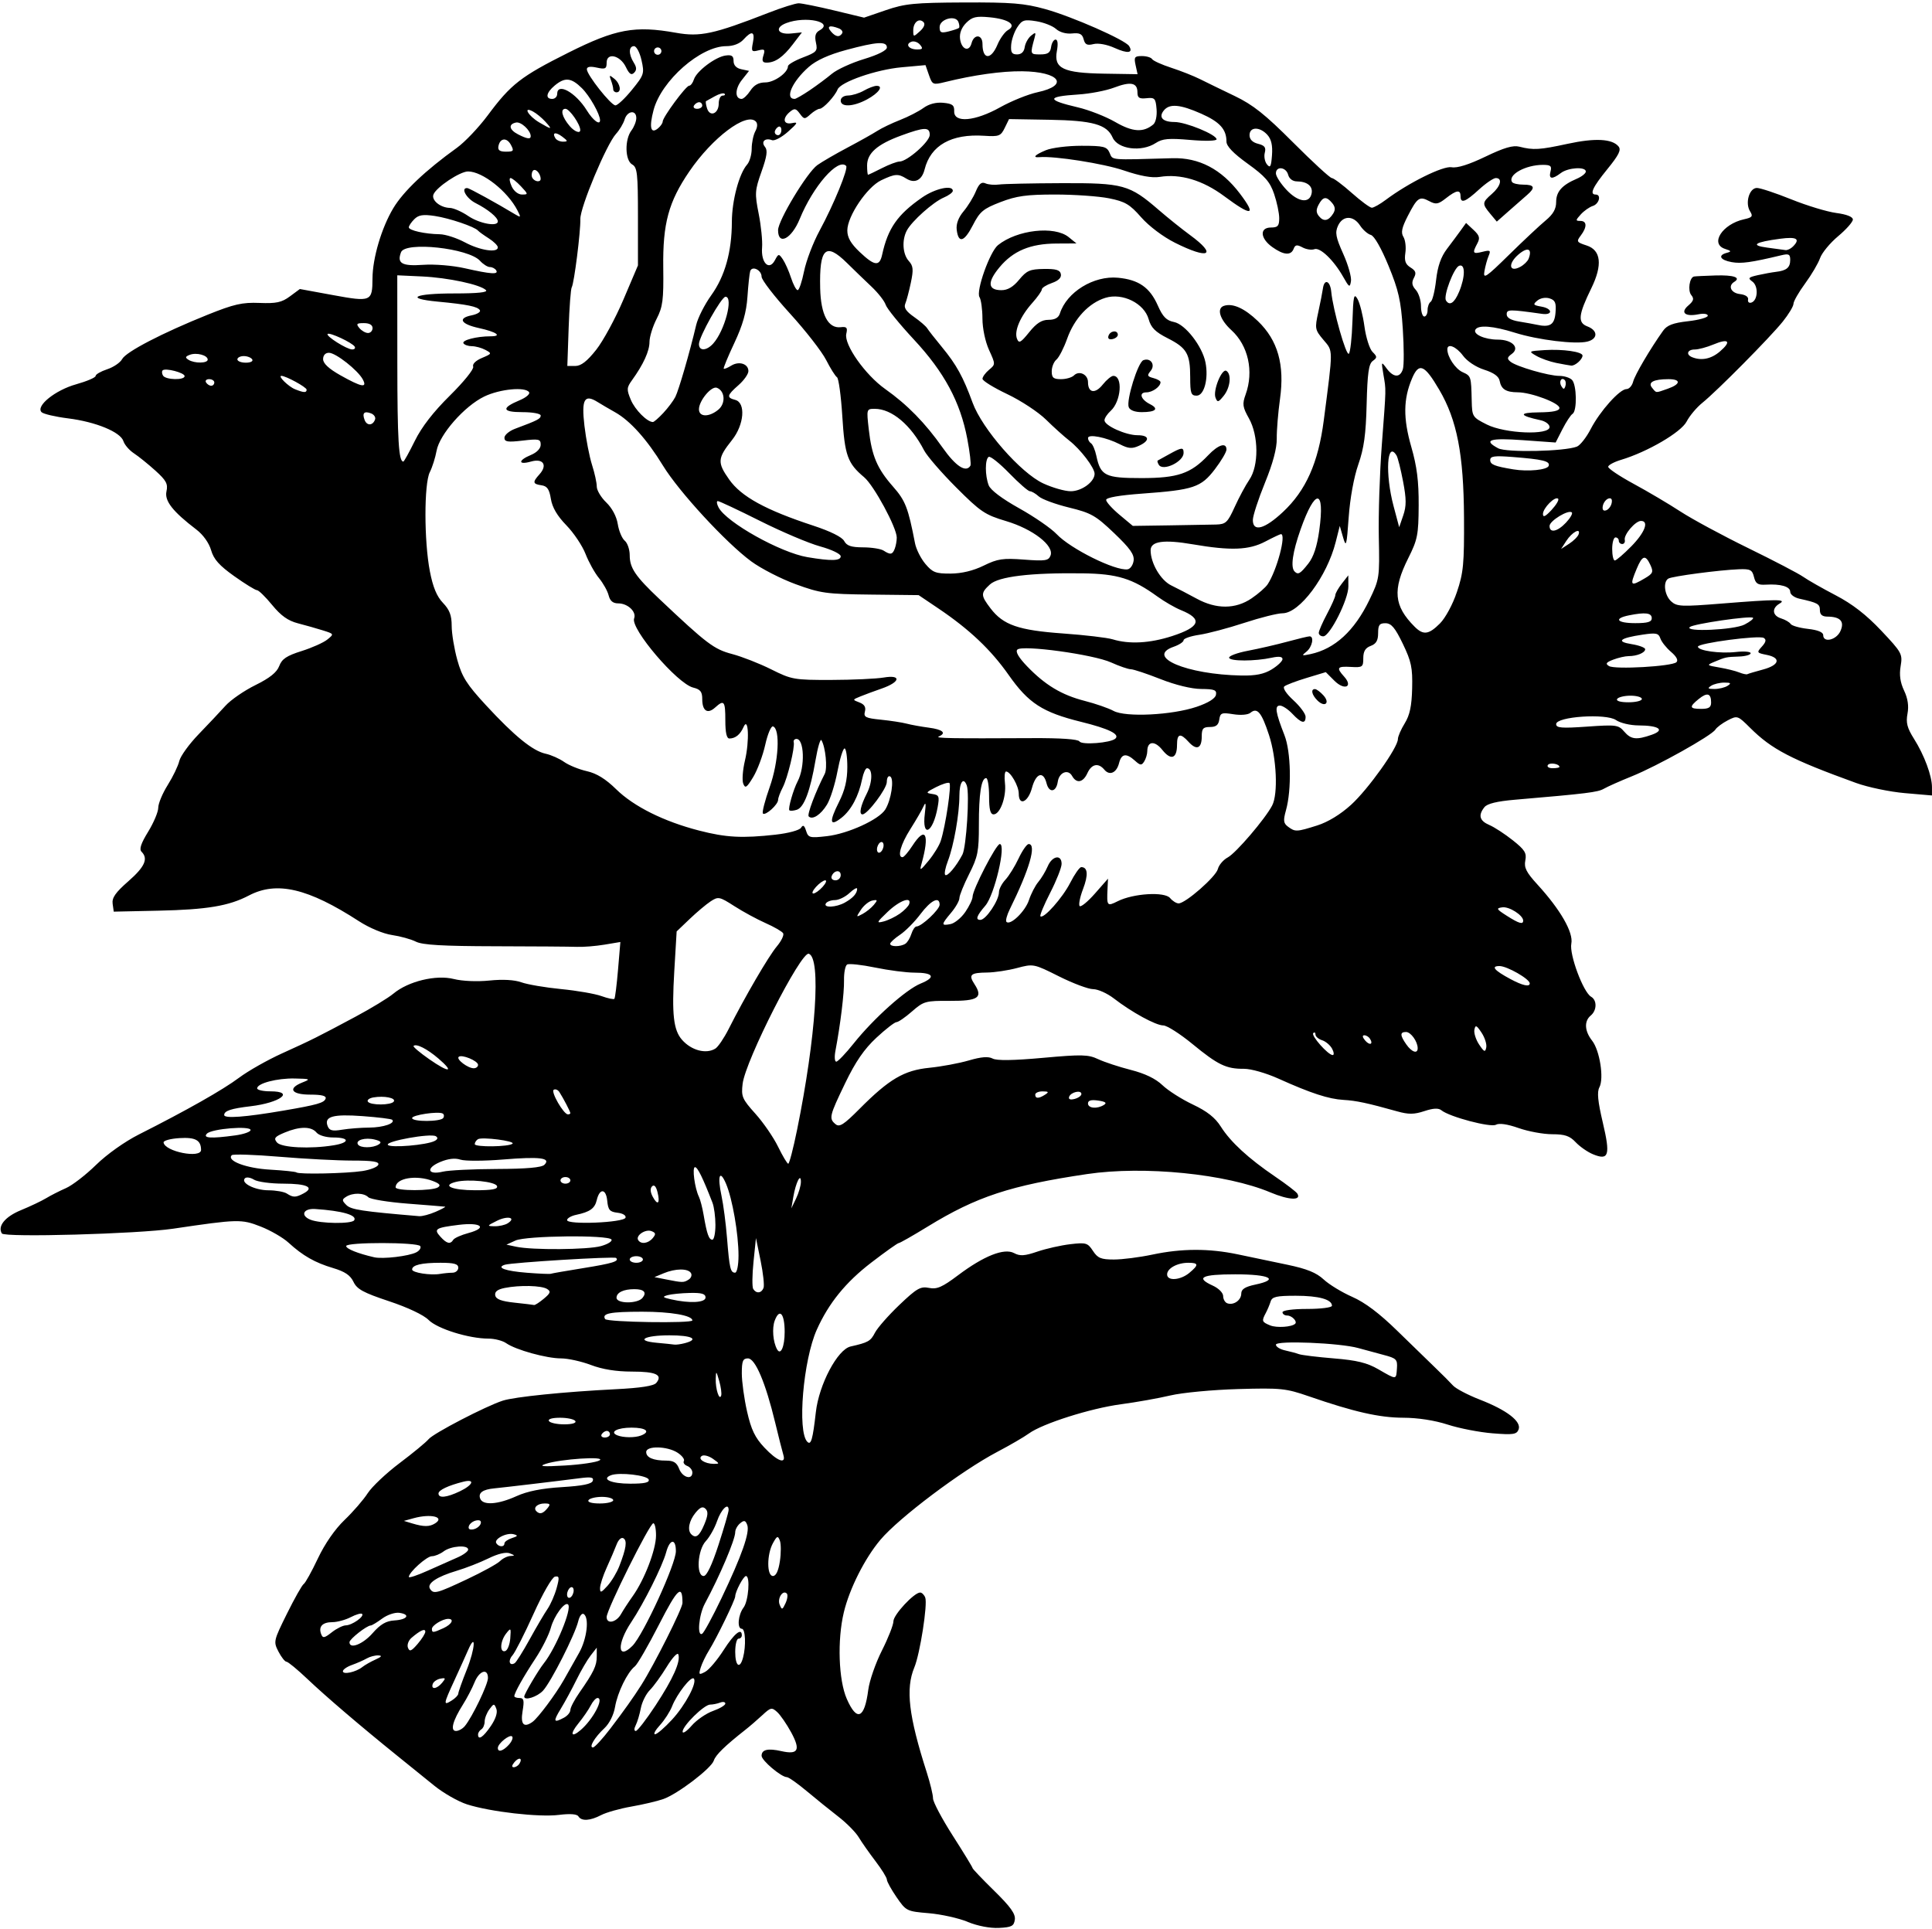 <?xml version="1.0" encoding="UTF-8" standalone="no"?>
<!-- Created with Inkscape (http://www.inkscape.org/) -->

<svg
   xmlns:dc="http://purl.org/dc/elements/1.1/"
   xmlns:cc="http://creativecommons.org/ns#"
   xmlns:rdf="http://www.w3.org/1999/02/22-rdf-syntax-ns#"
   xmlns:svg="http://www.w3.org/2000/svg"
   xmlns="http://www.w3.org/2000/svg"
   xmlns:sodipodi="http://sodipodi.sourceforge.net/DTD/sodipodi-0.dtd"
   xmlns:inkscape="http://www.inkscape.org/namespaces/inkscape"
   id="svg3422"
   version="1.1"
   inkscape:version="0.91 r13725"
   width="549.375"
   height="548.438"
   viewBox="0 0 549.375 548.438"
   sodipodi:docname="Rose3.svg">
  <defs
     id="defs3426" />
  <sodipodi:namedview
     pagecolor="#ffffff"
     bordercolor="#666666"
     borderopacity="1"
     objecttolerance="10"
     gridtolerance="10"
     guidetolerance="10"
     inkscape:pageopacity="0"
     inkscape:pageshadow="2"
     inkscape:window-width="1600"
     inkscape:window-height="837"
     id="namedview3424"
     showgrid="false"
     inkscape:zoom="1.2216524"
     inkscape:cx="274.6875"
     inkscape:cy="274.21875"
     inkscape:window-x="-8"
     inkscape:window-y="-8"
     inkscape:window-maximized="1"
     inkscape:current-layer="svg3422" />
  <path
     style="fill:#000000"
     d="m 275.163,546.46 c -2.574,-1.056 -7.554,-2.161 -11.067,-2.455 -6.252,-0.524 -6.445,-0.62 -9.148,-4.548 -1.519,-2.207 -2.761,-4.461 -2.761,-5.008 0,-0.547 -1.456,-2.902 -3.234,-5.232 -1.779,-2.331 -3.927,-5.393 -4.773,-6.805 -0.846,-1.412 -3.446,-4.044 -5.777,-5.849 -2.331,-1.805 -6.381,-5.074 -8.999,-7.266 -2.618,-2.191 -5.168,-3.984 -5.665,-3.984 -1.579,0 -7.176,-4.729 -7.176,-6.063 0,-1.776 1.773,-2.195 5.624,-1.329 4.795,1.078 5.518,-0.309 2.784,-5.339 -1.273,-2.342 -3.06,-4.938 -3.971,-5.767 -1.534,-1.397 -1.847,-1.332 -4.219,0.871 -1.409,1.309 -3.571,3.174 -4.805,4.144 -5.843,4.597 -8.494,7.179 -8.998,8.768 -0.705,2.221 -10.306,9.532 -14.39,10.959 -1.722,0.601 -5.798,1.558 -9.059,2.126 -3.26,0.568 -7.125,1.657 -8.588,2.42 -3.162,1.649 -5.59,1.787 -6.468,0.367 -0.414,-0.671 -2.358,-0.816 -5.554,-0.417 -5.673,0.709 -19.493,-0.877 -26.118,-2.997 -2.498,-0.8 -6.682,-3.185 -9.298,-5.301 -2.616,-2.116 -7.369,-5.957 -10.563,-8.535 C 102.421,490.729 92.698,482.42 87.433,477.422 84.581,474.715 81.894,472.5 81.461,472.5 c -0.433,0 -1.459,-1.299 -2.28,-2.886 -1.456,-2.816 -1.398,-3.078 2.423,-10.789 2.153,-4.347 4.294,-8.138 4.758,-8.424 0.463,-0.286 2.275,-3.552 4.026,-7.257 1.974,-4.176 4.858,-8.34 7.589,-10.955 2.423,-2.32 5.382,-5.737 6.575,-7.593 1.193,-1.856 5.283,-5.718 9.088,-8.582 3.806,-2.864 7.514,-5.924 8.241,-6.8 1.385,-1.669 16.245,-9.384 21.088,-10.949 3.361,-1.086 17.568,-2.526 32.078,-3.251 7.136,-0.357 10.853,-0.932 11.565,-1.791 1.907,-2.297 -0.074,-3.222 -6.901,-3.223 -4.471,-3.2e-4 -8.403,-0.632 -11.673,-1.875 -2.713,-1.031 -6.538,-1.875 -8.502,-1.875 -4.136,0 -12.882,-2.424 -15.59,-4.321 -1.024,-0.717 -3.289,-1.304 -5.034,-1.304 -5.572,0 -14.554,-2.795 -17.036,-5.302 -1.408,-1.422 -5.901,-3.551 -11.25,-5.33 -7.332,-2.439 -9.12,-3.414 -10.117,-5.516 -0.883,-1.862 -2.449,-2.921 -5.779,-3.91 -5.179,-1.538 -8.627,-3.503 -12.698,-7.234 -1.547,-1.418 -5.098,-3.473 -7.891,-4.567 -5.5,-2.153 -6.445,-2.13 -24.922,0.605 -10.029,1.485 -47.956,2.538 -48.689,1.352 -1.284,-2.078 0.919,-4.77 5.418,-6.618 2.658,-1.092 5.887,-2.626 7.176,-3.409 1.289,-0.783 3.82,-2.07 5.625,-2.859 1.805,-0.789 5.658,-3.762 8.562,-6.608 3.07,-3.007 8.173,-6.632 12.188,-8.658 13.62,-6.873 23.86,-12.672 28.469,-16.122 2.578,-1.93 8.062,-5.039 12.188,-6.91 8.619,-3.91 9.93,-4.564 20.945,-10.455 4.464,-2.388 9.305,-5.335 10.758,-6.549 4.207,-3.517 12.119,-5.437 17.165,-4.166 2.437,0.614 6.657,0.796 10.146,0.438 3.806,-0.39 7.111,-0.204 9.105,0.512 1.722,0.618 6.801,1.482 11.288,1.919 4.486,0.437 9.644,1.332 11.461,1.989 1.817,0.657 3.471,1.008 3.676,0.78 0.205,-0.228 0.672,-3.957 1.038,-8.286 l 0.665,-7.872 -4.53,0.756 c -2.491,0.416 -6.006,0.697 -7.811,0.626 -1.805,-0.071 -12.286,-0.148 -23.293,-0.171 -14.846,-0.031 -20.654,-0.368 -22.5,-1.304 -1.369,-0.694 -4.426,-1.544 -6.793,-1.888 -2.482,-0.361 -6.452,-2.017 -9.375,-3.911 -14.506,-9.401 -23.402,-11.484 -31.32,-7.335 -5.694,2.984 -11.889,4.023 -25.781,4.323 l -12.656,0.274 -0.315,-2.23 c -0.241,-1.707 0.803,-3.208 4.453,-6.401 4.697,-4.109 5.738,-6.432 3.765,-8.404 -0.713,-0.713 -0.17,-2.358 1.875,-5.682 C 43.705,233.929 45,230.853 45,229.666 c 0,-1.187 1.214,-4.093 2.698,-6.459 1.484,-2.365 2.962,-5.435 3.285,-6.822 0.323,-1.387 2.8,-4.812 5.505,-7.613 2.705,-2.8 6.138,-6.445 7.628,-8.099 1.49,-1.654 5.321,-4.296 8.513,-5.87 4.082,-2.013 6.09,-3.621 6.77,-5.423 0.762,-2.018 2.108,-2.921 6.342,-4.252 2.956,-0.93 6.258,-2.405 7.336,-3.279 1.948,-1.578 1.94,-1.595 -1.261,-2.603 -1.772,-0.558 -4.967,-1.464 -7.1,-2.013 -2.812,-0.724 -4.825,-2.154 -7.328,-5.209 -1.898,-2.316 -3.839,-4.211 -4.313,-4.211 -0.474,0 -3.384,-1.793 -6.466,-3.984 -4.254,-3.024 -5.84,-4.806 -6.583,-7.395 -0.582,-2.029 -2.263,-4.39 -4.149,-5.829 -6.776,-5.168 -9.135,-8.177 -8.539,-10.89 0.466,-2.122 -0.059,-3.103 -3.156,-5.901 -2.043,-1.846 -4.788,-4.059 -6.099,-4.919 -1.311,-0.859 -2.654,-2.411 -2.983,-3.447 -0.827,-2.605 -7.839,-5.496 -15.736,-6.488 -3.635,-0.456 -7.029,-1.25 -7.543,-1.764 -1.732,-1.732 3.873,-6.256 9.819,-7.924 3.051,-0.856 5.547,-1.924 5.547,-2.373 0,-0.449 1.48,-1.305 3.288,-1.902 1.809,-0.597 3.724,-1.899 4.256,-2.894 1.114,-2.082 11.453,-7.446 24.33,-12.622 7.483,-3.008 9.836,-3.543 14.724,-3.347 4.781,0.191 6.322,-0.14 8.651,-1.862 l 2.833,-2.095 9.47,1.738 c 10.784,1.979 11.158,1.821 11.183,-4.735 0.022,-5.785 2.574,-14.408 5.913,-19.982 2.87,-4.79 9.145,-10.748 18.071,-17.159 2.26,-1.623 6.217,-5.786 8.794,-9.251 6.586,-8.857 9.4,-11.044 22.938,-17.824 13.455,-6.739 18.877,-7.741 30.571,-5.651 6.875,1.229 10.732,0.399 26.226,-5.645 3.867,-1.508 7.773,-2.74 8.681,-2.737 0.907,0.003 5.461,0.923 10.12,2.044 l 8.47,2.039 6.184,-2.122 c 5.436,-1.866 8.125,-2.131 22.224,-2.195 13.515,-0.061 17.147,0.234 23.071,1.876 7.726,2.141 22.815,8.786 23.886,10.518 1.241,2.009 -0.39,2.219 -4.131,0.532 -2.185,-0.985 -4.642,-1.433 -5.996,-1.093 -1.801,0.452 -2.404,0.158 -2.803,-1.368 -0.396,-1.515 -1.127,-1.879 -3.31,-1.65 -1.666,0.175 -3.508,-0.345 -4.545,-1.284 -0.959,-0.868 -3.485,-1.856 -5.613,-2.196 -3.441,-0.55 -4.04,-0.358 -5.411,1.734 -0.848,1.294 -1.627,3.556 -1.731,5.027 -0.15,2.113 0.204,2.674 1.685,2.674 1.212,0 1.978,-0.722 2.166,-2.041 0.16,-1.123 0.971,-2.599 1.803,-3.281 1.314,-1.078 1.445,-0.994 0.996,0.635 -1.286,4.662 -1.277,4.688 1.598,4.688 2.203,0 2.877,-0.457 3.112,-2.109 0.165,-1.16 0.739,-2.109 1.276,-2.109 0.606,0 0.746,1.229 0.369,3.237 -0.934,4.978 1.776,6.273 13.513,6.458 l 9.432,0.149 -0.566,-2.578 c -0.501,-2.28 -0.293,-2.578 1.797,-2.578 1.3,0 2.604,0.39 2.898,0.866 0.294,0.476 2.745,1.583 5.446,2.46 2.701,0.877 6.387,2.335 8.192,3.24 1.805,0.906 6.234,3.061 9.844,4.79 5.204,2.493 8.649,5.234 16.641,13.238 5.543,5.552 10.486,10.094 10.984,10.094 0.498,0 3.043,1.898 5.656,4.219 2.613,2.32 5.186,4.219 5.719,4.219 0.533,0 2.312,-1.004 3.953,-2.232 6.544,-4.894 16.337,-9.742 18.748,-9.281 1.557,0.298 4.894,-0.75 9.594,-3.01 5.318,-2.558 7.854,-3.3 9.675,-2.832 3.936,1.012 5.762,0.902 13.718,-0.823 7.78,-1.687 12.647,-1.436 14.459,0.747 0.819,0.987 0.11,2.427 -3.187,6.474 -4.186,5.138 -5.134,7.207 -3.303,7.207 1.664,0 0.995,2.668 -0.814,3.242 -0.963,0.306 -2.505,1.389 -3.427,2.407 -1.514,1.673 -1.526,1.851 -0.124,1.851 1.905,0 1.951,1.737 0.111,4.17 -1.283,1.697 -1.165,1.896 1.67,2.812 4.116,1.33 4.578,5.531 1.338,12.164 -3.703,7.58 -3.93,9.778 -1.121,10.846 3.044,1.157 3.044,3.552 4.4e-4,4.316 -3.375,0.847 -14.015,-0.454 -20.604,-2.52 -6.18,-1.937 -10.371,-2.273 -11.221,-0.897 -0.807,1.307 2.645,2.86 6.357,2.86 4.097,0 6.368,2.318 3.981,4.063 -1.341,0.98 -1.407,1.374 -0.373,2.219 1.686,1.378 10.832,4.031 13.895,4.031 1.35,0 2.961,0.506 3.58,1.125 1.367,1.367 1.501,8.844 0.174,9.665 -0.523,0.323 -1.819,2.29 -2.881,4.37 l -1.93,3.783 -9.307,-0.666 c -9.467,-0.678 -11.42,-0.037 -7.037,2.309 2.347,1.256 18.841,0.906 22.383,-0.475 0.926,-0.361 2.694,-2.608 3.928,-4.993 2.64,-5.101 8.249,-11.367 10.176,-11.367 0.744,0 1.595,-0.949 1.891,-2.109 0.491,-1.922 4.86,-9.347 8.525,-14.486 1.118,-1.567 2.824,-2.217 7.087,-2.699 3.089,-0.349 5.616,-1.055 5.616,-1.569 0,-0.522 -1.155,-0.703 -2.622,-0.409 -3.841,0.768 -5.281,-0.466 -2.911,-2.495 1.509,-1.292 1.691,-1.934 0.84,-2.959 -1.058,-1.274 -0.51,-5.017 0.772,-5.281 0.352,-0.072 3.088,-0.207 6.08,-0.3 5.215,-0.162 7.381,0.578 5.357,1.828 -1.862,1.151 -0.914,3.171 1.625,3.463 1.562,0.18 2.474,0.793 2.314,1.556 -0.145,0.693 0.277,1.082 0.938,0.864 1.859,-0.612 2.059,-4.677 0.293,-5.968 -1.36,-0.995 -1.166,-1.224 1.552,-1.834 1.708,-0.383 4.031,-0.805 5.162,-0.937 3,-0.35 4.038,-1.222 4.038,-3.394 0,-1.629 -0.401,-1.833 -2.578,-1.311 -8.529,2.044 -11.335,2.431 -14.062,1.94 -3.309,-0.596 -4.025,-1.94 -1.406,-2.64 1.389,-0.371 1.318,-0.542 -0.469,-1.116 -4.42,-1.419 -0.801,-7.068 5.401,-8.43 2.34,-0.514 2.584,-0.841 1.694,-2.267 -1.469,-2.353 -0.213,-6.637 1.946,-6.637 0.957,0 5.36,1.46 9.785,3.244 4.425,1.784 10.173,3.526 12.774,3.871 2.978,0.395 4.729,1.086 4.729,1.866 0,0.681 -1.884,2.814 -4.187,4.739 -2.303,1.925 -4.614,4.724 -5.136,6.221 -0.522,1.497 -2.434,4.745 -4.251,7.219 -1.816,2.474 -3.306,5.074 -3.311,5.779 -0.005,0.704 -1.376,2.983 -3.047,5.064 -3.627,4.517 -18.698,19.737 -22.862,23.089 -1.622,1.305 -3.637,3.704 -4.477,5.329 -1.58,3.056 -11.131,8.634 -18.644,10.89 -1.963,0.59 -3.612,1.471 -3.663,1.959 -0.051,0.488 3.198,2.67 7.221,4.85 4.023,2.179 10.031,5.733 13.352,7.897 3.321,2.164 11.985,6.84 19.253,10.392 7.269,3.552 14.299,7.221 15.623,8.154 1.324,0.933 5.485,3.302 9.247,5.264 4.753,2.48 8.706,5.546 12.958,10.054 5.862,6.214 6.093,6.637 5.51,10.087 -0.422,2.498 -0.123,4.623 0.975,6.939 1.069,2.252 1.386,4.393 0.974,6.585 -0.482,2.568 -0.095,4.063 1.849,7.142 2.929,4.639 5.112,10.518 5.112,13.763 l 0,2.347 -7.734,-0.67 c -4.254,-0.369 -10.477,-1.665 -13.828,-2.88 -18.57,-6.734 -24.004,-9.563 -30.171,-15.705 -3.489,-3.475 -3.614,-3.516 -6.335,-2.109 -1.527,0.789 -3.113,1.975 -3.525,2.635 -1.075,1.72 -16.537,10.367 -23.718,13.264 -3.352,1.352 -6.938,2.946 -7.969,3.543 -1.737,1.004 -4.712,1.372 -25.312,3.133 -5.101,0.436 -7.875,1.113 -8.672,2.118 -1.83,2.306 -1.395,3.876 1.406,5.071 1.418,0.605 4.412,2.556 6.652,4.335 3.434,2.727 3.995,3.631 3.571,5.751 -0.404,2.018 0.274,3.366 3.426,6.811 6.575,7.188 10.292,13.665 9.658,16.832 -0.613,3.065 3.39,13.817 5.622,15.099 1.72,0.988 1.665,3.878 -0.101,5.344 -1.917,1.591 -1.766,4.403 0.383,7.135 2.181,2.772 3.431,10.742 2.081,13.265 -0.713,1.333 -0.459,3.986 0.962,10.012 2.206,9.357 1.724,10.902 -2.812,9.023 -1.525,-0.632 -3.731,-2.169 -4.903,-3.417 -1.686,-1.795 -3.08,-2.268 -6.679,-2.268 -2.501,0 -6.795,-0.79 -9.542,-1.755 -3.177,-1.117 -5.524,-1.459 -6.45,-0.941 -1.518,0.85 -13.214,-2.249 -15.492,-4.105 -0.844,-0.687 -2.294,-0.619 -4.86,0.228 -2.908,0.96 -4.488,0.975 -7.704,0.074 -8.478,-2.374 -11.664,-3.054 -15.296,-3.263 -4.226,-0.244 -9.287,-1.898 -18.473,-6.039 -3.542,-1.596 -7.839,-2.82 -9.844,-2.803 -5.022,0.042 -7.368,-1.09 -14.651,-7.072 -3.523,-2.894 -7.245,-5.261 -8.271,-5.261 -2.114,0 -8.965,-3.741 -14.052,-7.672 -1.879,-1.452 -4.525,-2.64 -5.88,-2.64 -1.355,0 -5.724,-1.634 -9.709,-3.63 -7.17,-3.592 -7.293,-3.617 -11.932,-2.385 -2.578,0.685 -6.41,1.264 -8.516,1.286 -4.734,0.051 -5.356,0.621 -3.602,3.298 2.506,3.825 1.07,4.806 -6.967,4.757 -6.939,-0.042 -7.487,0.111 -10.786,3.002 -1.912,1.676 -3.901,3.047 -4.421,3.047 -0.52,0 -3.099,2.004 -5.731,4.453 -3.459,3.219 -5.913,6.792 -8.854,12.891 -4.516,9.366 -4.68,10.064 -2.736,11.678 1.112,0.923 2.339,0.139 6.797,-4.346 8.444,-8.494 12.667,-10.978 19.89,-11.698 3.396,-0.339 8.438,-1.276 11.204,-2.084 3.537,-1.033 5.547,-1.192 6.772,-0.537 1.169,0.626 5.867,0.56 14.279,-0.2 11.101,-1.003 12.903,-0.96 15.728,0.371 1.755,0.827 5.933,2.203 9.284,3.059 4.049,1.033 7.068,2.49 8.997,4.341 1.597,1.532 5.475,4.002 8.619,5.489 4.076,1.928 6.366,3.732 7.98,6.289 2.757,4.367 7.861,9.064 15.451,14.219 3.141,2.133 5.976,4.306 6.298,4.827 1.26,2.039 -2.385,1.88 -7.643,-0.333 -12.545,-5.28 -35.917,-7.622 -52.107,-5.221 -21.814,3.235 -31.447,6.407 -45.35,14.933 -4.199,2.575 -7.896,4.681 -8.216,4.681 -0.32,0 -3.854,2.512 -7.853,5.582 -7.252,5.568 -12.08,11.515 -15.46,19.042 -3.879,8.638 -5.6,28.992 -2.697,31.895 1.051,1.051 1.539,-0.648 2.42,-8.429 0.889,-7.862 6.162,-17.833 9.874,-18.672 5.036,-1.138 5.688,-1.508 6.945,-3.937 0.715,-1.381 3.839,-4.934 6.943,-7.894 4.928,-4.7 5.994,-5.313 8.404,-4.831 2.267,0.453 3.746,-0.189 8.281,-3.598 7.341,-5.518 13.116,-7.799 15.931,-6.293 1.672,0.895 2.984,0.811 6.603,-0.423 2.484,-0.847 6.695,-1.795 9.357,-2.108 4.485,-0.527 4.957,-0.389 6.452,1.892 1.357,2.071 2.302,2.461 5.958,2.461 2.39,0 7.299,-0.625 10.908,-1.39 8.405,-1.78 16.121,-1.802 24.375,-0.068 3.609,0.758 9.938,2.084 14.062,2.946 5.535,1.157 8.237,2.253 10.312,4.185 1.547,1.44 5.205,3.667 8.128,4.95 3.613,1.585 7.724,4.686 12.835,9.683 4.136,4.043 9.059,8.827 10.94,10.632 1.881,1.805 4.074,4.005 4.873,4.89 0.799,0.885 4.241,2.692 7.65,4.017 7.685,2.986 11.869,6.212 10.999,8.48 -0.543,1.415 -1.526,1.56 -7.401,1.093 -3.726,-0.296 -9.467,-1.411 -12.757,-2.477 -3.724,-1.207 -8.501,-1.945 -12.656,-1.955 -6.758,-0.016 -14.02,-1.666 -26.831,-6.094 -6.548,-2.263 -7.934,-2.405 -20.156,-2.057 -7.219,0.206 -15.867,1.024 -19.219,1.818 -3.352,0.794 -9.68,1.921 -14.062,2.505 -8.646,1.151 -22.342,5.503 -26.19,8.323 -1.322,0.969 -5.357,3.314 -8.966,5.211 -10.151,5.336 -27.935,18.714 -33.231,24.997 -4.442,5.27 -8.787,13.884 -10.403,20.625 -1.889,7.881 -1.502,19.264 0.837,24.609 2.874,6.569 5.048,5.652 6.113,-2.578 0.334,-2.578 2.079,-7.602 3.88,-11.163 1.8,-3.562 3.273,-7.309 3.273,-8.327 0,-1.843 5.882,-8.166 7.596,-8.166 0.495,0 1.148,0.645 1.45,1.433 0.718,1.872 -1.485,15.99 -3.101,19.865 -2.527,6.062 -1.612,13.81 3.518,29.796 0.993,3.094 1.801,6.44 1.796,7.436 -0.006,0.996 2.522,5.767 5.616,10.602 3.094,4.835 5.625,8.981 5.625,9.213 0,0.232 2.774,3.141 6.164,6.466 4.634,4.544 6.089,6.578 5.859,8.195 -0.261,1.842 -0.912,2.181 -4.524,2.357 -2.537,0.124 -6.085,-0.56 -8.899,-1.714 z M 147.695,501.5 c 1.009,-1.633 -0.14,-1.978 -1.426,-0.429 -0.739,0.891 -0.811,1.429 -0.189,1.429 0.548,0 1.275,-0.45 1.615,-1 z m -2.994,-5.404 c 0.854,-0.944 1.271,-2 0.925,-2.346 -0.696,-0.696 -4.062,2.014 -4.062,3.27 0,1.329 1.498,0.887 3.138,-0.924 z m 28.859,-4.591 c 3.842,-5.035 6.589,-8.901 8.787,-12.367 3.716,-5.859 11.717,-21.797 11.717,-23.341 0,-5.467 -1.388,-4.192 -6.663,6.119 -3.06,5.982 -6.155,11.338 -6.877,11.902 -2.124,1.661 -4.938,7.425 -5.633,11.536 -0.38,2.252 -1.614,4.724 -3.01,6.028 -2.794,2.613 -4.511,5.493 -3.276,5.493 0.472,0 2.701,-2.416 4.955,-5.37 z m -33.998,-0.711 c 1.399,-2.054 1.98,-3.868 1.574,-4.915 -0.604,-1.558 -0.725,-1.548 -1.983,0.16 -0.737,1.001 -1.339,2.558 -1.339,3.46 0,0.902 -0.422,1.901 -0.938,2.22 -0.516,0.319 -0.938,0.976 -0.938,1.462 0,1.758 1.452,0.801 3.623,-2.386 z m 25.517,1.159 c 3.544,-3.024 6.772,-9.141 4.824,-9.141 -0.468,0 -1.329,0.949 -1.915,2.109 -0.586,1.16 -2.184,3.48 -3.552,5.156 -2.447,2.998 -2.045,4.169 0.643,1.875 z m 26.014,-2.984 c 3.822,-4.147 7.251,-10.632 6.18,-11.692 -0.766,-0.758 -4.78,4.377 -6.15,7.867 -0.61,1.553 -2.175,3.984 -3.478,5.402 -1.303,1.418 -1.923,2.578 -1.376,2.578 0.546,0 2.717,-1.87 4.824,-4.155 z m 11.643,-2.47 c 1.934,-0.688 3.516,-1.633 3.516,-2.101 0,-0.467 -0.667,-0.593 -1.483,-0.28 -0.816,0.313 -2.095,0.569 -2.844,0.569 -1.703,0 -7.874,6.077 -7.823,7.703 0.021,0.662 1.181,-0.112 2.578,-1.719 1.397,-1.607 4.122,-3.485 6.056,-4.173 z m -70.564,4.303 c 2.111,-2.544 6.58,-11.829 6.58,-13.671 0,-2.9 -2.469,-2.106 -3.816,1.228 -0.677,1.676 -2.164,4.523 -3.304,6.328 -2.906,4.6 -3.665,7.5 -1.964,7.5 0.745,0 1.872,-0.623 2.504,-1.385 z m 54.245,-5.889 c 4.985,-7.593 7.165,-12.481 6.47,-14.502 -0.225,-0.655 -1.699,0.918 -3.275,3.496 -1.576,2.578 -3.748,5.574 -4.827,6.657 -1.079,1.083 -2.234,3.404 -2.567,5.156 -0.333,1.753 -0.983,3.925 -1.444,4.827 -0.498,0.974 -0.492,1.641 0.014,1.641 0.469,0 3.001,-3.274 5.628,-7.275 z m -34.984,4.682 c 1.565,-1.121 6.621,-7.9 8.903,-11.939 1.166,-2.062 3.114,-5.519 4.33,-7.68 2.246,-3.993 2.957,-10.029 1.301,-11.053 -0.501,-0.309 -1.195,0.615 -1.542,2.054 -0.923,3.82 -7.74,17.269 -9.998,19.726 -1.655,1.8 -5.362,2.972 -5.362,1.694 0,-0.699 3.975,-7.439 5.561,-9.429 3.45,-4.329 8.089,-15.569 6.91,-16.747 -0.921,-0.921 -3.976,3.204 -4.901,6.62 -0.531,1.961 -2.49,5.875 -4.353,8.698 -3.451,5.229 -6.03,9.83 -6.03,10.758 0,0.283 0.67,0.515 1.489,0.515 1.217,0 1.373,0.683 0.855,3.75 -0.635,3.759 0.351,4.813 2.837,3.033 z m 8.944,-1.19 c 0.997,-0.534 1.813,-1.525 1.813,-2.203 0,-0.678 1.16,-2.898 2.578,-4.934 4.062,-5.832 4.922,-7.629 4.922,-10.287 l 0,-2.483 -1.74,2.236 c -0.957,1.23 -2.774,4.345 -4.038,6.923 -1.264,2.578 -3.264,6.27 -4.446,8.203 -2.252,3.685 -2.086,4.149 0.911,2.545 z m -30.062,-6.83 c 0,-0.433 1.087,-3.504 2.416,-6.825 2.391,-5.976 2.713,-10.952 0.358,-5.532 -0.672,1.547 -2.415,5.404 -3.873,8.572 -3.156,6.855 -3.211,7.263 -0.776,5.742 1.031,-0.644 1.875,-1.525 1.875,-1.957 z m -4.598,-3.089 c 1.087,-1.31 1.019,-1.468 -0.511,-1.172 -0.972,0.188 -1.943,0.87 -2.158,1.514 -0.557,1.672 1.181,1.449 2.668,-0.343 z m -22.688,-4.48 c 0.72,-0.57 2.407,-1.53 3.75,-2.132 1.758,-0.789 1.979,-1.117 0.788,-1.172 -0.909,-0.042 -2.386,0.346 -3.281,0.861 -0.895,0.515 -2.788,1.349 -4.206,1.852 -1.418,0.503 -2.578,1.308 -2.578,1.788 0,1.052 3.699,0.252 5.527,-1.196 z m 102.731,-4.813 c 3.027,-4.732 5.18,-6.474 5.18,-4.192 0,0.516 -0.422,0.938 -0.938,0.938 -0.516,0 -0.938,1.688 -0.938,3.75 0,4.068 1.312,5.037 2.222,1.641 0.891,-3.323 0.684,-8.203 -0.347,-8.203 -1.401,0 -1.075,-3.959 0.499,-6.039 1.408,-1.862 1.942,-8.967 0.673,-8.954 -0.711,0.007 -3.047,4.439 -3.047,5.781 0,0.989 -5.258,11.827 -7.426,15.305 -0.964,1.547 -2.048,3.798 -2.408,5.002 -0.596,1.989 -0.477,2.094 1.296,1.145 1.074,-0.575 3.429,-3.353 5.233,-6.174 z m -55.151,-3.061 c 1.906,-3.458 4.189,-7.342 5.073,-8.631 0.884,-1.289 2.05,-3.952 2.592,-5.917 0.841,-3.055 0.774,-3.531 -0.467,-3.281 -0.822,0.165 -3.469,4.766 -6.102,10.604 -2.558,5.672 -5.254,10.98 -5.991,11.795 -1.334,1.475 -0.849,3.125 0.646,2.201 0.431,-0.266 2.343,-3.314 4.249,-6.771 z m -29.67,-2.176 c 0,-1.022 -1.44,-0.381 -3.921,1.745 -0.873,0.748 -1.326,2.006 -1.015,2.817 0.459,1.197 0.962,1 2.749,-1.078 1.203,-1.399 2.187,-2.966 2.187,-3.483 z m 24.157,1.91 c 0.237,-3.029 0.171,-3.107 -1.172,-1.389 -1.723,2.203 -1.89,5.521 -0.251,4.983 0.645,-0.212 1.285,-1.829 1.423,-3.594 z m 34.733,2.12 c 3.087,-3.087 12.36,-23.279 12.36,-26.914 0,-3.724 -1.731,-3.527 -2.765,0.314 -1.047,3.887 -6.344,14.485 -9.93,19.864 -4.158,6.239 -3.922,10.992 0.335,6.735 z m -73.883,-3.604 c 2.23,-2.54 3.841,-3.482 6.198,-3.625 3.71,-0.225 4.667,-1.703 1.402,-2.165 -1.233,-0.174 -3.424,0.562 -4.884,1.641 -1.456,1.076 -2.915,1.957 -3.243,1.957 -1.116,0 -6.042,3.874 -6.042,4.751 0,2.077 3.798,0.598 6.569,-2.558 z m -7.615,-2.223 c 1.785,-0.035 5.349,-2.542 4.632,-3.259 -0.272,-0.272 -1.718,0.143 -3.213,0.922 -1.495,0.779 -3.853,1.42 -5.24,1.423 -2.829,0.007 -4.008,1.265 -3.188,3.402 0.469,1.222 0.911,1.147 3.022,-0.514 1.36,-1.07 3.154,-1.958 3.987,-1.975 z m 106.84,-7.752 c 5.762,-12.055 8.105,-18.725 7.308,-20.804 -0.508,-1.323 -0.884,-1.41 -2.019,-0.468 -0.767,0.637 -1.395,1.766 -1.395,2.51 0,2.125 -4.406,12.498 -8.627,20.309 -1.729,3.2 -2.291,9.531 -0.762,8.586 0.508,-0.314 2.981,-4.874 5.495,-10.133 z m -79.119,8.568 c 2.413,-1.1 3.228,-2.662 1.389,-2.662 -1.603,0 -4.626,1.859 -4.626,2.845 0,1.157 0.337,1.138 3.237,-0.183 z m 50.566,-4.068 c 0.57,-1.031 2.062,-3.318 3.317,-5.082 3.328,-4.678 6.582,-13.14 6.607,-17.184 0.012,-1.934 -0.333,-3.516 -0.767,-3.516 -1.035,0 -13.273,24.583 -13.273,26.661 0,2.138 2.777,1.544 4.116,-0.88 z m 47.109,-5.806 c -1.126,-1.126 -2.749,1.401 -2.032,3.165 0.635,1.563 0.774,1.529 1.678,-0.415 0.542,-1.165 0.701,-2.403 0.354,-2.75 z M 163.125,452.233 c 0,-0.773 -0.422,-1.146 -0.938,-0.827 -0.516,0.319 -0.938,1.212 -0.938,1.986 0,0.773 0.422,1.146 0.938,0.827 0.516,-0.319 0.938,-1.212 0.938,-1.986 z m -30.334,-3.181 c 4.394,-2.068 8.617,-4.388 9.385,-5.156 0.768,-0.768 2.104,-1.426 2.97,-1.462 1.335,-0.056 1.309,-0.17 -0.175,-0.753 -1.104,-0.434 -3.35,0.097 -6.094,1.442 -2.39,1.171 -6.454,2.757 -9.033,3.525 -5.607,1.668 -8.501,3.608 -7.588,5.085 1.002,1.621 1.86,1.403 10.535,-2.681 z m 43.32,-3.74 c 1.967,-5.095 2.28,-7.225 1.163,-7.915 -0.589,-0.364 -1.418,0.391 -1.941,1.768 -0.503,1.322 -1.767,4.277 -2.811,6.567 -1.043,2.29 -1.897,4.921 -1.897,5.847 0,1.425 0.323,1.326 2.109,-0.652 1.16,-1.284 2.679,-3.811 3.376,-5.615 z m -46.032,-2.456 c 1.676,-0.726 3.047,-1.736 3.047,-2.244 0,-1.407 -4.916,-1.047 -6.976,0.511 -1.001,0.757 -2.504,1.376 -3.34,1.376 -1.463,0 -6.559,4.583 -6.559,5.899 0,0.352 2.426,-0.454 5.391,-1.791 2.965,-1.337 6.762,-3.025 8.438,-3.751 z m 74.232,-3.584 c 1.583,-4.869 2.878,-9.334 2.878,-9.922 0,-2.27 -2.13,-0.209 -3.3,3.193 -0.675,1.964 -2.108,4.508 -3.183,5.653 -2.362,2.514 -2.821,9.929 -0.614,9.929 0.865,0 2.362,-3.141 4.219,-8.852 z m 17.456,4.645 c 0.347,-2.314 0.342,-4.951 -0.01,-5.859 -0.566,-1.458 -0.794,-1.377 -1.947,0.692 -1.782,3.2 -1.797,9.375 -0.023,9.375 0.879,0 1.568,-1.464 1.98,-4.207 z m -78.329,-5.058 c 0,-0.455 0.949,-1.133 2.109,-1.506 1.732,-0.556 1.825,-0.754 0.518,-1.106 -2.002,-0.539 -5.679,1.357 -4.942,2.549 0.693,1.122 2.315,1.166 2.315,0.062 z m 56.831,-5.389 c 1.063,-2.545 1.153,-3.669 0.354,-4.453 -0.791,-0.776 -1.538,-0.474 -2.877,1.165 -1.82,2.227 -2.343,4.909 -1.183,6.068 1.295,1.295 2.327,0.521 3.706,-2.78 z m -63.597,-0.201 c 0.269,-0.807 -0.182,-1.145 -1.251,-0.938 -0.919,0.178 -1.86,0.892 -2.091,1.585 -0.269,0.807 0.182,1.145 1.251,0.938 0.919,-0.178 1.86,-0.892 2.091,-1.585 z m -12.948,-0.108 c 2.872,-1.817 -1.22,-2.815 -6.067,-1.48 l -2.812,0.775 2.344,0.709 c 3.306,1.001 4.948,0.999 6.535,-0.005 z m 31.902,-4.255 c 0.973,-1.173 0.846,-1.406 -0.767,-1.406 -2.053,0 -3.332,1.213 -2.332,2.213 0.945,0.945 1.839,0.712 3.1,-0.807 z m -8.791,-3.475 c 3.135,-1.419 7.201,-2.229 12.936,-2.578 5.886,-0.358 8.489,-0.889 8.786,-1.791 0.331,-1.003 -0.466,-1.166 -3.676,-0.75 -6.266,0.812 -21.614,2.635 -24.319,2.89 -3.299,0.31 -4.641,1.287 -4.014,2.922 0.76,1.981 5.01,1.695 10.286,-0.692 z m 27.541,1.131 c 0,-0.516 -1.452,-0.938 -3.226,-0.938 -1.774,0 -3.487,0.422 -3.805,0.938 -0.35,0.566 0.928,0.938 3.226,0.938 2.093,0 3.805,-0.422 3.805,-0.938 z m -43.626,-2.517 c 3.788,-1.806 4.45,-3.596 1.011,-2.733 -4.315,1.083 -7.073,2.39 -7.073,3.352 0,1.409 2.301,1.174 6.062,-0.619 z m 53.709,-3.342 c -0.404,-1.226 -8.361,-2.142 -10.726,-1.235 -2.878,1.105 0.078,2.406 5.464,2.406 4.099,0 5.542,-0.321 5.262,-1.172 z m 12.417,-2.009 c 0,-0.718 -0.66,-1.559 -1.466,-1.868 -0.806,-0.309 -1.232,-0.941 -0.946,-1.404 0.286,-0.463 -0.516,-1.521 -1.783,-2.35 -2.901,-1.901 -8.931,-2.037 -8.931,-0.203 0,1.581 2.021,2.444 5.725,2.444 2.08,0 2.978,0.577 3.65,2.344 0.942,2.478 3.75,3.255 3.75,1.038 z m -26.377,-3.456 c 1.946,-1.25 -11.193,-0.39 -15.342,1.004 -2.137,0.718 -0.816,0.829 5.498,0.462 4.571,-0.265 9.001,-0.925 9.844,-1.466 z m 32.209,-0.449 c -1.147,-0.803 -2.551,-1.172 -3.121,-0.82 -1.332,0.824 0.775,2.246 3.357,2.267 1.738,0.013 1.723,-0.074 -0.236,-1.446 z m 20.039,-1.118 c -0.278,-0.902 -1.319,-5.016 -2.314,-9.141 -2.747,-11.389 -5.669,-18.281 -7.75,-18.281 -1.446,0 -1.745,0.731 -1.745,4.268 0,2.347 0.675,7.236 1.5,10.863 1.17,5.144 2.253,7.395 4.922,10.231 3.627,3.854 6.248,4.856 5.387,2.059 z M 173.438,407.812 c 0,-0.516 -0.397,-0.938 -0.882,-0.938 -0.485,0 -1.143,0.422 -1.462,0.938 -0.319,0.516 0.078,0.938 0.882,0.938 0.804,0 1.462,-0.422 1.462,-0.938 z m 8.83,0.368 c 2.837,-1.089 1.457,-2.243 -2.68,-2.243 -4.076,0 -6.381,1.248 -4.046,2.19 1.702,0.686 5.009,0.713 6.726,0.054 z m -18.673,-4.118 c -0.319,-0.516 -2.267,-0.938 -4.329,-0.938 -2.261,0 -3.52,0.372 -3.171,0.938 0.319,0.516 2.267,0.938 4.329,0.938 2.261,0 3.52,-0.372 3.171,-0.938 z m 40.915,-11.398 c -0.841,-2.921 -0.908,-2.964 -0.987,-0.632 -0.097,2.866 1.025,6.358 1.543,4.803 0.19,-0.571 -0.06,-2.448 -0.556,-4.171 z m 192.717,-3.578 c 0.177,-2.536 -0.158,-2.877 -3.75,-3.815 -2.17,-0.567 -5.421,-1.448 -7.226,-1.958 -5.198,-1.469 -23.438,-2.22 -23.438,-0.964 0,0.579 1.16,1.307 2.578,1.617 1.418,0.311 3.211,0.795 3.984,1.076 0.773,0.281 5.232,0.824 9.908,1.206 6.554,0.536 9.454,1.245 12.656,3.094 5.252,3.032 5.056,3.042 5.286,-0.256 z M 223.125,378.75 c 0,-5.236 -1.435,-6.904 -2.816,-3.273 -0.827,2.175 -0.506,6.124 0.666,8.21 1.019,1.812 2.149,-0.784 2.149,-4.937 z m -28.359,3.159 c 4.171,-1.118 1.985,-2.222 -4.398,-2.222 -7.228,0 -9.868,1.561 -3.592,2.125 2.203,0.198 4.428,0.428 4.943,0.511 0.516,0.083 1.887,-0.103 3.047,-0.414 z m 173.529,-5.517 c 0.666,-0.666 -0.945,-2.33 -2.257,-2.33 -0.743,0 -1.351,-0.422 -1.351,-0.938 0,-0.542 2.969,-0.938 7.031,-0.938 3.892,0 7.031,-0.404 7.031,-0.905 0,-1.804 -3.764,-2.845 -10.28,-2.845 -5.518,0 -6.74,0.28 -7.161,1.641 -0.279,0.902 -0.899,2.373 -1.377,3.269 -1.222,2.289 -1.132,2.543 1.24,3.519 1.844,0.759 6.179,0.471 7.123,-0.474 z M 196.875,375.446 c 0,-1.411 -6.171,-2.479 -14.272,-2.471 -9.167,0.009 -11.528,0.478 -10.531,2.09 0.553,0.895 24.804,1.268 24.804,0.381 z m -42.238,-6.167 c 1.893,-1.575 2.057,-2.059 0.938,-2.767 -1.578,-0.998 -7.782,-1.148 -12.065,-0.292 -2.058,0.412 -2.886,1.061 -2.687,2.109 0.207,1.09 1.73,1.669 5.435,2.065 2.831,0.303 5.359,0.605 5.617,0.672 0.258,0.067 1.501,-0.737 2.762,-1.787 z m 198.324,-1.468 c 0.006,-1.247 1.083,-1.931 4.023,-2.554 6.935,-1.467 4.088,-2.914 -5.735,-2.914 -9.576,0 -11.413,0.926 -6.383,3.216 1.656,0.754 2.946,2.053 2.946,2.969 0,0.895 0.527,1.818 1.172,2.051 1.794,0.648 3.969,-0.866 3.977,-2.769 z m -170.272,1.243 c 1.302,-1.568 0.449,-2.492 -2.3,-2.492 -3.089,0 -5.077,0.957 -5.077,2.444 0,1.718 5.959,1.756 7.377,0.048 z m 17.935,-0.128 c 0,-1.042 -1.105,-1.362 -4.453,-1.289 -2.449,0.053 -5.297,0.338 -6.328,0.631 -1.585,0.452 -1.44,0.634 0.938,1.178 5.306,1.215 9.844,0.975 9.844,-0.52 z m 16.489,-2.711 c 0.271,-0.706 -0.102,-4.187 -0.83,-7.734 l -1.323,-6.45 -0.695,6.741 c -0.382,3.708 -0.419,7.188 -0.082,7.734 0.857,1.386 2.343,1.238 2.93,-0.291 z m -21.291,-2.376 c 0.711,-0.45 1.002,-1.287 0.648,-1.861 -0.838,-1.356 -4.41,-1.329 -7.738,0.058 l -2.639,1.1 3.281,0.651 c 4.772,0.947 5.03,0.949 6.448,0.051 z m 142.38,-1.913 c 2.721,-2.27 2.659,-2.865 -0.296,-2.865 -3.144,0 -6.032,1.587 -6.032,3.314 0,1.941 3.785,1.673 6.328,-0.449 z m -209.531,-0.04 c 0.902,-0.007 1.641,-0.646 1.641,-1.419 0,-1.077 -1.189,-1.406 -5.08,-1.406 -5.377,0 -8.045,0.635 -8.045,1.916 0,0.903 5.226,1.721 7.969,1.246 1.031,-0.178 2.613,-0.33 3.516,-0.337 z m 37.188,-1.308 c 8.347,-1.344 10.28,-1.941 9.334,-2.887 -0.491,-0.491 -29.654,1.288 -31.656,1.931 -2.549,0.819 0.137,1.788 6.304,2.276 3.439,0.272 6.489,0.402 6.779,0.288 0.29,-0.113 4.447,-0.837 9.239,-1.608 z M 210,357.03 c 0,-6.187 -1.731,-16.159 -3.546,-20.432 -1.802,-4.24 -2.517,-2.294 -1.28,3.479 0.525,2.45 1.227,7.829 1.559,11.954 0.697,8.654 0.975,9.844 2.299,9.844 0.539,0 0.967,-2.142 0.967,-4.845 z m -27.188,1.095 c 0,-0.516 -0.844,-0.938 -1.875,-0.938 -1.031,0 -1.875,0.422 -1.875,0.938 0,0.516 0.844,0.938 1.875,0.938 1.031,0 1.875,-0.422 1.875,-0.938 z m -64.427,-2.042 c 0.917,-0.476 1.419,-1.265 1.117,-1.755 -0.709,-1.147 -21.065,-1.172 -21.065,-0.026 0,0.794 3.322,2.126 7.969,3.194 2.449,0.563 9.854,-0.31 11.979,-1.413 z m 52.498,-1.764 c 1.947,-0.541 3.293,-1.382 2.992,-1.87 -0.836,-1.352 -24.239,-1.108 -27.295,0.285 l -2.571,1.172 2.761,0.593 c 4.596,0.986 20.339,0.869 24.114,-0.179 z m -41.993,-1.794 c 0.31,-0.502 2.246,-1.365 4.302,-1.919 5.583,-1.503 3.661,-3.124 -2.759,-2.326 -6.64,0.826 -7.181,1.177 -5.193,3.374 1.797,1.986 2.811,2.227 3.65,0.87 z m 56.725,-0.483 c 0.938,-1.13 0.869,-1.506 -0.366,-1.98 -1.714,-0.658 -4.569,1.264 -3.778,2.544 0.786,1.272 2.854,0.991 4.144,-0.564 z m 17.822,-3.717 c 0,-2.296 -0.376,-5.144 -0.835,-6.328 -2.765,-7.129 -4.235,-10.122 -4.975,-10.122 -0.874,0 -0.076,5.997 1.122,8.438 0.38,0.773 0.98,3.094 1.333,5.156 0.93,5.432 1.494,7.031 2.48,7.031 0.481,0 0.874,-1.879 0.874,-4.175 z m -59.09,-0.476 c 2.581,-1.632 0.022,-2.25 -3.029,-0.731 -2.889,1.438 -2.923,1.514 -0.694,1.558 1.289,0.025 2.964,-0.347 3.723,-0.827 z m -43.627,-0.876 c 0.897,-1.451 -3.416,-2.695 -11.098,-3.2 -3.38,-0.222 -4.298,1.859 -1.342,3.044 2.829,1.134 11.766,1.246 12.44,0.156 z m 77.15,-0.734 c 0.209,-0.632 -0.76,-1.233 -2.268,-1.406 -2.221,-0.255 -2.68,-0.788 -2.932,-3.406 -0.336,-3.498 -2.171,-3.619 -2.979,-0.197 -0.565,2.392 -1.934,3.373 -5.864,4.2 -1.418,0.298 -2.578,0.973 -2.578,1.499 0,1.395 16.152,0.725 16.621,-0.69 z m -53.994,-1.672 c 1.735,-0.753 2.944,-1.408 2.686,-1.454 -0.258,-0.046 -5.04,-0.437 -10.628,-0.867 -5.587,-0.431 -10.629,-1.253 -11.203,-1.827 -1.271,-1.271 -4.385,-1.334 -6.294,-0.126 -1.245,0.787 -1.238,1.057 0.056,2.352 1.316,1.317 4.47,1.799 20.695,3.163 0.843,0.071 2.953,-0.487 4.688,-1.241 z m 103.865,-8.474 c 0.02,-2.783 -1.442,0.081 -2.154,4.219 l -0.565,3.281 1.352,-2.812 c 0.744,-1.547 1.358,-3.656 1.366,-4.688 z m -40.784,2.854 c -0.407,-1.623 -0.956,-2.2 -1.539,-1.618 -0.582,0.582 -0.513,1.639 0.195,2.961 1.416,2.645 2.159,1.902 1.344,-1.344 z m -100.62,0.38 c 3.186,-1.705 0.97,-2.765 -5.781,-2.765 -3.586,0 -7.339,-0.511 -8.34,-1.136 -1.001,-0.625 -2.155,-0.801 -2.564,-0.392 -1.316,1.316 2.774,3.403 6.698,3.418 2.093,0.007 4.438,0.423 5.211,0.923 1.802,1.165 2.525,1.158 4.775,-0.047 z m 38.179,-1.702 c 0.903,-0.572 0.524,-1.058 -1.406,-1.805 -4.731,-1.83 -10.61,-0.836 -10.61,1.794 0,1.047 10.368,1.056 12.016,0.011 z m 16.817,-0.36 c -0.426,-1.293 -8.17,-2.089 -11.7,-1.203 -4.165,1.045 -1.086,2.375 5.5,2.375 4.849,0 6.484,-0.309 6.2,-1.172 z M 162.188,335.625 c 0,-0.516 -0.633,-0.938 -1.406,-0.938 -0.773,0 -1.406,0.422 -1.406,0.938 0,0.516 0.633,0.938 1.406,0.938 0.773,0 1.406,-0.422 1.406,-0.938 z m -59.139,-2.648 c 2.278,-0.349 4.317,-1.161 4.531,-1.806 C 107.87,330.297 105.998,330 100.205,330 c -4.27,0 -13.59,-0.488 -20.712,-1.085 -7.122,-0.597 -13.235,-0.798 -13.586,-0.447 -1.578,1.578 4.095,3.724 10.87,4.112 3.921,0.225 7.305,0.58 7.52,0.789 0.611,0.595 14.147,0.313 18.752,-0.392 z m 38.231,-0.588 c 8.415,-0.031 12.739,-0.411 13.516,-1.187 1.966,-1.963 -1.224,-2.372 -11.738,-1.506 -5.402,0.445 -10.862,0.462 -12.134,0.038 -1.53,-0.51 -3.475,-0.285 -5.748,0.665 -4.173,1.744 -3.595,3.799 0.773,2.748 1.627,-0.392 8.526,-0.733 15.331,-0.758 z m 85.361,-11.062 c 5.398,-26.55 6.892,-48.952 3.343,-50.135 -2.203,-0.734 -18.029,30.369 -18.814,36.976 -0.432,3.632 -0.139,4.317 3.633,8.513 2.256,2.51 5.157,6.728 6.446,9.373 1.289,2.645 2.59,4.826 2.89,4.846 0.301,0.02 1.426,-4.288 2.501,-9.573 z m -169.468,5.625 c -0.034,-2.766 -1.625,-3.627 -6.17,-3.338 -2.528,0.16 -4.549,0.713 -4.492,1.229 0.292,2.604 10.693,4.661 10.662,2.109 z m 37.749,-1.305 c 4.601,-0.76 4.523,-2.211 -0.12,-2.211 -2.088,0 -4.132,-0.599 -4.802,-1.406 -1.486,-1.79 -4.766,-1.79 -9.051,9e-5 -2.834,1.184 -3.181,1.629 -2.199,2.812 1.243,1.497 9.497,1.908 16.172,0.804 z m 12.745,-0.226 c 0.936,-0.593 0.653,-0.952 -1.097,-1.391 -2.709,-0.68 -5.556,0.14 -4.79,1.38 0.654,1.059 4.224,1.066 5.888,0.011 z m 15.969,-1.022 c 0.854,-0.465 0.953,-0.913 0.294,-1.321 -1.458,-0.901 -14.289,1.399 -13.642,2.446 0.59,0.955 11.164,0.064 13.348,-1.125 z m 22.113,0.788 c 0.76,-0.76 -8.693,-1.974 -9.842,-1.264 -0.499,0.308 -0.907,0.938 -0.907,1.4 0,0.912 9.825,0.787 10.749,-0.137 z M 66.9,322.841 C 69.293,322.513 71.25,321.83 71.25,321.322 c 0,-1.281 -10.995,-0.39 -12.389,1.004 -1.307,1.307 1.126,1.462 8.039,0.515 z M 105,320.621 c 3.983,-0.023 7.519,-1.227 6.524,-2.222 -0.249,-0.249 -4.034,-0.716 -8.41,-1.038 -8.448,-0.621 -10.996,0.101 -9.953,2.82 0.496,1.294 1.328,1.504 4.121,1.042 1.924,-0.318 5.397,-0.59 7.718,-0.603 z m 21.054,-2.744 c 0.297,-0.48 0.216,-1.047 -0.179,-1.26 -1.265,-0.682 -8.687,0.423 -8.687,1.294 0,1.115 8.175,1.084 8.866,-0.034 z M 80.625,315.788 c 9.607,-1.645 11.565,-2.203 11.967,-3.41 0.26,-0.781 -1.091,-1.129 -4.389,-1.129 -5.383,0 -6.497,-1.766 -2.188,-3.469 2.394,-0.946 2.236,-1.026 -2.204,-1.118 -5.039,-0.105 -10.687,1.377 -10.687,2.804 0,0.465 1.688,0.846 3.75,0.846 7.101,0 2.796,3.246 -5.625,4.242 -5.568,0.658 -7.5,1.3 -7.5,2.492 0,1.051 6.005,0.603 16.875,-1.258 z m 81.562,0.725 c 0,-0.413 -1.979,-4.211 -3.117,-5.982 -0.42,-0.653 -1.147,-0.95 -1.616,-0.66 -0.893,0.552 2.807,6.972 4.029,6.992 0.387,0.007 0.703,-0.151 0.703,-0.35 z m 151.736,-2.345 c 0.899,-0.569 0.422,-0.927 -1.641,-1.23 -2.005,-0.294 -2.907,-0.041 -2.907,0.817 0,1.397 2.619,1.635 4.548,0.412 z m -201.933,-0.976 c 0.623,-1.007 -2.744,-1.674 -5.807,-1.149 -1.154,0.198 -1.868,0.733 -1.585,1.19 0.681,1.102 6.707,1.069 7.392,-0.04 z M 307.5,311.072 c 0,-1.245 -3.043,-0.541 -3.491,0.807 -0.233,0.699 0.336,0.915 1.563,0.594 1.061,-0.277 1.929,-0.908 1.929,-1.401 z M 297.188,311.25 c 1.137,-0.735 1.003,-0.912 -0.703,-0.923 -1.16,-0.008 -2.109,0.408 -2.109,0.923 0,1.175 0.995,1.175 2.812,0 z M 124.629,300.952 c -3.198,-2.738 -6.286,-4.294 -7.035,-3.545 -0.215,0.215 1.806,1.921 4.49,3.791 5.658,3.944 7.258,3.789 2.545,-0.246 z m 11.309,1.838 c 0,-1.151 -4.704,-3.086 -5.519,-2.27 -0.713,0.713 2.631,3.231 4.292,3.231 0.675,0 1.227,-0.432 1.227,-0.961 z m 106.785,-6.063 c 5.705,-7.149 14.88,-15.359 19.068,-17.061 4.431,-1.801 3.705,-3.103 -1.729,-3.103 -2.312,0 -7.359,-0.652 -11.216,-1.449 -3.857,-0.797 -7.443,-1.183 -7.968,-0.858 -0.526,0.325 -0.92,2.348 -0.876,4.495 0.073,3.585 -1.023,12.58 -2.448,20.077 -0.318,1.676 -0.21,3.047 0.241,3.047 0.451,0 2.668,-2.317 4.928,-5.149 z m 136.062,1.462 c -0.533,-0.996 -1.814,-2.079 -2.845,-2.407 -1.032,-0.327 -1.876,-1.059 -1.876,-1.626 0,-0.567 -0.286,-0.745 -0.635,-0.396 -0.689,0.689 4.23,6.24 5.531,6.24 0.437,0 0.359,-0.815 -0.174,-1.812 z m -175.355,-0.038 c 0.769,-0.486 2.456,-2.977 3.75,-5.536 4.679,-9.253 11.365,-20.722 13.698,-23.494 1.311,-1.558 2.124,-3.25 1.808,-3.762 -0.316,-0.511 -2.557,-1.807 -4.981,-2.879 -2.423,-1.072 -6.417,-3.239 -8.875,-4.817 -4.244,-2.723 -4.585,-2.793 -6.752,-1.373 -1.255,0.822 -3.944,3.083 -5.976,5.025 l -3.694,3.529 -0.676,11.38 c -0.726,12.226 -0.223,16.67 2.201,19.433 2.666,3.039 6.882,4.146 9.496,2.493 z m 199.696,-0.087 c 0,-1.907 -1.948,-4.626 -3.314,-4.626 -1.759,0 -1.736,0.94 0.086,3.541 1.54,2.199 3.228,2.766 3.228,1.084 z m 18.157,-4.438 c -1.432,-2.151 -1.738,-2.278 -2.03,-0.845 -0.189,0.928 0.414,2.826 1.342,4.219 1.432,2.151 1.738,2.278 2.03,0.845 0.189,-0.928 -0.414,-2.826 -1.342,-4.219 z m -31.712,1.749 c -0.34,-0.55 -1.067,-1 -1.615,-1 -0.622,0 -0.551,0.538 0.189,1.429 1.286,1.549 2.435,1.204 1.426,-0.429 z m 45.419,-15.765 c -0.02,-1.241 -6.453,-4.922 -8.6,-4.922 -2.527,0 -1.503,1.224 3.086,3.687 3.482,1.869 5.533,2.328 5.515,1.235 z M 257.452,268.345 c 0.575,-0.379 1.342,-1.638 1.704,-2.798 0.362,-1.16 1.019,-2.109 1.461,-2.109 1.442,0 6.571,-4.821 6.571,-6.177 0,-2.516 -2.476,-1.308 -5.454,2.661 -1.644,2.191 -4.253,4.828 -5.797,5.859 -1.544,1.031 -2.808,2.191 -2.81,2.578 -0.004,0.898 2.953,0.889 4.324,-0.014 z m 17.031,-9.02 c 1.144,-1.669 2.079,-3.63 2.079,-4.358 0,-1.998 6.701,-14.967 7.734,-14.967 1.898,0 -1.495,14.479 -4.102,17.509 -2.494,2.898 -2.899,4.053 -1.42,4.053 1.581,0 5.288,-5.527 5.288,-7.884 0,-0.863 0.825,-2.455 1.834,-3.538 1.009,-1.083 2.699,-3.807 3.755,-6.055 1.056,-2.247 2.34,-4.086 2.853,-4.086 2.323,0 0.248,7.17 -5.36,18.521 -0.829,1.679 -1.258,3.302 -0.953,3.608 1.108,1.108 5.34,-2.99 6.396,-6.191 0.595,-1.805 1.793,-4.125 2.662,-5.156 0.869,-1.031 2.074,-3.035 2.677,-4.453 1.275,-2.999 3.949,-3.468 3.949,-0.692 0,1.037 -1.452,4.718 -3.226,8.18 -1.774,3.462 -3.036,6.485 -2.803,6.718 0.866,0.866 6.28,-5.214 8.476,-9.518 1.25,-2.449 2.662,-4.453 3.139,-4.453 1.865,0 2.045,2.202 0.509,6.223 -0.883,2.312 -1.315,4.494 -0.96,4.849 0.355,0.355 2.312,-1.253 4.35,-3.573 l 3.705,-4.218 -0.131,2.812 c -0.234,5.018 -0.15,5.121 2.929,3.585 4.457,-2.223 13.309,-2.75 14.858,-0.884 0.693,0.835 1.784,1.518 2.425,1.518 1.959,0 10.609,-7.577 11.161,-9.776 0.285,-1.137 1.557,-2.623 2.826,-3.302 2.327,-1.245 10.632,-10.959 12.612,-14.751 1.726,-3.307 1.271,-13.434 -0.903,-20.063 -2.109,-6.432 -3.342,-7.908 -5.267,-6.31 -0.701,0.582 -2.753,0.756 -4.888,0.414 -3.313,-0.53 -3.709,-0.378 -3.979,1.522 -0.22,1.546 -0.926,2.11 -2.643,2.11 -1.964,0 -2.344,0.443 -2.344,2.73 0,3.397 -1.48,3.997 -3.729,1.511 -2.371,-2.62 -3.302,-2.377 -3.302,0.859 0,3.896 -1.728,4.489 -4.167,1.43 -2.157,-2.705 -4.258,-2.547 -4.284,0.321 -0.007,0.872 -0.404,2.201 -0.88,2.954 -0.747,1.181 -1.109,1.149 -2.638,-0.234 -2.446,-2.214 -3.831,-2.007 -4.503,0.673 -0.702,2.799 -2.697,3.696 -4.198,1.887 -1.684,-2.03 -3.616,-1.631 -4.812,0.993 -1.229,2.698 -3.098,3.038 -4.354,0.793 -1.147,-2.049 -3.682,-1.019 -4.074,1.655 -0.44,2.998 -2.473,3.273 -3.187,0.432 -0.902,-3.593 -3.006,-2.914 -4.152,1.34 -1.1,4.086 -3.75,5.227 -3.75,1.615 0,-2.184 -2.362,-6.302 -3.615,-6.302 -0.383,0 -0.523,1.486 -0.311,3.302 0.452,3.869 -1.366,8.885 -3.22,8.885 -0.942,0 -1.293,-1.4 -1.293,-5.156 0,-2.836 -0.376,-5.156 -0.836,-5.156 -1.386,0 -2.08,4.488 -2.065,13.359 0.012,7.467 -0.297,9.021 -2.761,13.903 -1.526,3.023 -2.775,6.109 -2.775,6.858 0,0.749 -1.055,2.614 -2.344,4.146 -2.882,3.426 -2.904,3.768 -0.204,3.252 1.177,-0.225 3.075,-1.775 4.219,-3.444 z m -18.605,0.463 c 1.257,-0.891 2.452,-2.122 2.656,-2.735 0.759,-2.277 -2.737,-1.007 -6.127,2.226 -3.177,3.03 -3.284,3.284 -1.158,2.735 1.289,-0.333 3.372,-1.334 4.628,-2.226 z m 177.247,1.983 c 0,-1.519 -3.985,-4.057 -5.935,-3.779 -1.826,0.26 -1.698,0.504 1.247,2.383 3.482,2.221 4.688,2.581 4.688,1.396 z m -184.64,-4.484 c 1.139,-1.373 1.086,-1.523 -0.434,-1.223 -0.953,0.188 -2.406,1.357 -3.228,2.598 -1.442,2.175 -1.427,2.219 0.434,1.223 1.061,-0.568 2.514,-1.737 3.228,-2.598 z m -8.238,-0.646 c 2.31,-1.291 3.467,-2.589 3.489,-3.913 0.008,-0.477 -0.962,0.051 -2.155,1.172 -1.193,1.121 -3.067,2.038 -4.163,2.038 -1.097,0 -2.254,0.422 -2.573,0.938 -0.82,1.327 2.899,1.165 5.403,-0.234 z m -6.341,-4.453 c 0.933,-1.031 1.275,-1.875 0.759,-1.875 -0.516,0 -1.701,0.844 -2.634,1.875 -0.933,1.031 -1.275,1.875 -0.759,1.875 0.516,0 1.701,-0.844 2.634,-1.875 z m 5.156,-3.359 c 0,-1.656 -2.018,-1.367 -2.598,0.371 -0.204,0.612 0.297,1.113 1.113,1.113 0.816,0 1.484,-0.668 1.484,-1.484 z m 34.607,-5.83 c 1.117,-2.121 2.081,-17.342 1.244,-19.638 -0.931,-2.554 -2.102,-0.953 -2.102,2.875 0,5.18 -1.59,14.202 -3.275,18.582 -0.722,1.875 -1.068,3.654 -0.769,3.953 0.594,0.594 3.109,-2.366 4.901,-5.771 z m -6.168,-3.884 c 1.379,-4.215 3.141,-16.06 2.453,-16.485 -0.365,-0.226 -2.087,0.317 -3.825,1.206 -2.903,1.485 -2.986,1.642 -1.022,1.929 1.92,0.281 2.075,0.666 1.517,3.759 -1.338,7.415 -4.541,8.956 -3.636,1.749 0.356,-2.833 0.254,-3.394 -0.365,-2.011 -0.472,1.054 -2.17,3.985 -3.772,6.512 -2.753,4.342 -3.766,7.992 -2.211,7.966 0.387,-0.007 1.656,-1.483 2.821,-3.281 3.729,-5.756 4.953,-3.299 2.575,5.168 -0.589,2.097 -0.378,2.004 2.012,-0.887 1.468,-1.777 3.022,-4.308 3.453,-5.625 z M 251.25,240.358 c 0,-0.773 -0.422,-1.146 -0.938,-0.827 -0.516,0.319 -0.938,1.212 -0.938,1.986 0,0.773 0.422,1.146 0.938,0.827 0.516,-0.319 0.938,-1.212 0.938,-1.986 z m -30.634,-3.04 c 3.597,-0.4 6.732,-1.254 7.163,-1.951 0.57,-0.923 0.938,-0.698 1.438,0.876 0.625,1.97 1.036,2.074 5.962,1.507 5.965,-0.687 14.77,-4.714 16.553,-7.573 1.684,-2.699 2.588,-8.658 1.422,-9.379 -0.555,-0.343 -0.976,0.324 -0.988,1.568 -0.019,1.926 -5.488,9.196 -6.917,9.196 -1.059,0 -0.559,-2.42 1.222,-5.913 1.683,-3.3 1.714,-7.212 0.058,-7.212 -0.415,0 -1.03,1.371 -1.367,3.047 -0.973,4.836 -3.118,8.872 -5.86,11.03 -3.384,2.662 -3.616,1.265 -0.738,-4.463 1.697,-3.379 2.375,-6.23 2.375,-9.984 0,-2.89 -0.354,-5.254 -0.787,-5.254 -0.433,0 -1.344,2.953 -2.025,6.561 -0.681,3.609 -2.017,7.842 -2.968,9.406 -1.758,2.891 -4.135,4.429 -5.2,3.364 -0.511,-0.511 1.931,-6.995 4.56,-12.109 0.822,-1.599 0.239,-7.558 -0.936,-9.567 -0.301,-0.516 -1.054,2.016 -1.673,5.625 -1.514,8.836 -3.273,13.504 -5.336,14.159 -0.942,0.299 -1.894,0.363 -2.115,0.141 -0.436,-0.436 1.132,-5.907 2.36,-8.237 2.161,-4.099 1.884,-12.231 -0.41,-12.045 -0.516,0.042 -0.835,0.447 -0.709,0.902 0.391,1.414 -1.755,10.256 -3.128,12.888 -0.719,1.378 -1.31,2.967 -1.313,3.532 -0.008,1.349 -3.609,4.589 -4.316,3.882 -0.302,-0.302 0.568,-3.696 1.933,-7.543 2.542,-7.165 3.049,-16.53 0.932,-17.226 -0.537,-0.176 -1.529,2.174 -2.206,5.223 -0.676,3.049 -2.212,7.168 -3.413,9.153 -1.86,3.075 -2.281,3.355 -2.847,1.889 -0.365,-0.946 -0.145,-3.899 0.489,-6.562 1.318,-5.534 1.015,-12.752 -0.4,-9.53 -0.937,2.133 -2.302,3.246 -4.007,3.267 -0.797,0.01 -1.172,-1.634 -1.172,-5.142 0,-5.538 -0.35,-5.978 -2.914,-3.658 -2.144,1.94 -3.649,0.955 -3.649,-2.389 0,-2.118 -0.522,-2.784 -2.578,-3.291 -4.542,-1.119 -17.902,-16.774 -16.79,-19.674 0.72,-1.876 -1.805,-4.269 -4.504,-4.269 -1.52,0 -2.347,-0.684 -2.745,-2.272 -0.314,-1.249 -1.552,-3.464 -2.752,-4.922 -1.2,-1.458 -2.918,-4.549 -3.817,-6.869 -0.9,-2.32 -3.355,-5.986 -5.457,-8.145 -2.599,-2.671 -4.006,-5.069 -4.399,-7.5 -0.447,-2.767 -1.051,-3.641 -2.674,-3.873 -2.497,-0.357 -2.594,-0.878 -0.577,-3.107 2.385,-2.635 1.062,-4.634 -2.408,-3.638 -3.687,1.057 -3.724,-0.339 -0.049,-1.861 1.72,-0.712 2.812,-1.852 2.812,-2.934 0,-1.593 -0.513,-1.709 -5.156,-1.163 -4.249,0.499 -5.156,0.356 -5.156,-0.816 0,-0.782 1.371,-1.933 3.047,-2.558 6.442,-2.403 7.266,-2.829 7.266,-3.758 0,-0.537 -2.289,-0.958 -5.212,-0.958 -5.816,0 -6.068,-1.175 -0.73,-3.405 1.763,-0.736 2.952,-1.748 2.643,-2.248 -1.007,-1.629 -8.318,-0.934 -12.755,1.212 -5.652,2.735 -12.712,10.773 -13.557,15.436 -0.352,1.945 -1.217,4.676 -1.921,6.068 -1.658,3.277 -1.646,19.598 0.02,28.209 0.869,4.491 1.963,7.129 3.716,8.958 1.883,1.965 2.484,3.547 2.484,6.54 0,2.171 0.722,6.543 1.604,9.715 1.341,4.824 2.678,6.931 8.169,12.876 8.093,8.762 13.272,12.969 16.946,13.764 1.547,0.335 3.909,1.384 5.25,2.331 1.341,0.947 4.247,2.129 6.459,2.626 2.783,0.625 5.353,2.209 8.344,5.143 4.996,4.9 13.537,9.159 23.552,11.742 7.724,1.992 12.238,2.233 21.855,1.165 z m 153.928,-2.601 c 3.071,-0.968 6.627,-3.136 9.643,-5.881 C 389.072,224.392 397.5,212.565 397.5,210.155 c 0,-0.737 0.874,-2.754 1.943,-4.483 1.438,-2.326 1.986,-4.914 2.109,-9.954 0.143,-5.847 -0.232,-7.637 -2.646,-12.648 -2.203,-4.571 -3.27,-5.842 -4.922,-5.859 -1.729,-0.019 -2.109,0.49 -2.109,2.82 0,2.091 -0.558,3.05 -2.109,3.627 -1.518,0.564 -2.109,1.542 -2.109,3.485 0,2.533 -0.219,2.688 -3.516,2.495 -3.921,-0.23 -4.231,0.206 -1.944,2.733 2.672,2.952 0.108,4.054 -2.759,1.186 l -2.441,-2.441 -5.451,1.648 c -2.998,0.906 -5.851,1.99 -6.34,2.409 -0.522,0.447 0.542,2.071 2.578,3.936 1.907,1.746 3.467,3.857 3.467,4.69 0,2.147 -1.204,1.88 -3.75,-0.83 -1.211,-1.289 -2.81,-2.344 -3.554,-2.344 -1.549,0 -1.254,1.908 1.302,8.438 1.848,4.72 2.063,15.438 0.428,21.313 -0.827,2.971 -0.732,3.716 0.6,4.703 2.022,1.497 2.427,1.48 8.268,-0.362 z m 0.063,-35.556 c -1.609,-1.609 -1.954,-3.223 -0.69,-3.223 0.436,0 1.518,0.802 2.405,1.782 1.991,2.2 0.39,3.546 -1.715,1.441 z m 68.831,18.909 c 0,-0.889 -2.806,-1.338 -3.307,-0.528 -0.305,0.493 0.315,0.897 1.376,0.897 1.062,0 1.93,-0.166 1.93,-0.368 z m -126.288,-8.043 c 1.384,-1.245 -1.837,-2.825 -9.741,-4.777 -10.948,-2.704 -14.948,-5.291 -20.576,-13.304 -5.066,-7.214 -11.17,-12.99 -20.053,-18.976 l -5.565,-3.75 -13.654,-0.154 c -12.606,-0.142 -14.24,-0.369 -21.292,-2.946 -4.201,-1.536 -9.913,-4.472 -12.693,-6.526 -7.197,-5.317 -20.521,-19.778 -25.053,-27.19 -4.556,-7.453 -9.323,-12.769 -13.606,-15.174 -1.703,-0.957 -3.942,-2.267 -4.976,-2.913 -3.767,-2.353 -4.637,-0.788 -3.753,6.755 0.445,3.794 1.416,8.797 2.159,11.118 0.743,2.32 1.349,5.089 1.346,6.153 -0.003,1.064 1.212,3.1 2.699,4.525 1.651,1.581 2.926,3.976 3.273,6.147 0.313,1.956 1.205,4.085 1.983,4.731 0.778,0.646 1.415,2.505 1.415,4.132 0,3.615 1.597,5.978 8.362,12.372 13.581,12.835 15.584,14.352 20.754,15.719 2.807,0.742 7.821,2.709 11.143,4.37 5.787,2.894 6.501,3.019 17.051,2.997 6.056,-0.013 12.775,-0.321 14.931,-0.686 5.121,-0.865 4.71,1.298 -0.597,3.135 -2.021,0.7 -4.73,1.702 -6.019,2.227 -2.331,0.95 -2.333,0.959 -0.307,1.728 1.413,0.536 1.892,1.327 1.563,2.583 -0.413,1.58 0.162,1.874 4.526,2.316 2.75,0.278 6.054,0.786 7.343,1.127 1.289,0.342 4.137,0.857 6.328,1.145 3.944,0.518 5.079,1.528 2.812,2.502 -1.184,0.509 3.376,0.59 26.607,0.471 8.154,-0.042 13.004,0.299 13.4,0.941 0.656,1.061 8.835,0.422 10.189,-0.796 z m 152.489,-1.087 c 3.934,-1.371 2.146,-2.655 -3.726,-2.675 -2.35,-0.008 -5.2,-0.683 -6.384,-1.513 -2.806,-1.965 -17.027,-1.008 -17.027,1.147 0,1.095 1.544,1.219 8.803,0.709 8.238,-0.579 8.913,-0.49 10.521,1.387 1.948,2.275 3.471,2.459 7.814,0.945 z m -129.337,-7.975 c 3.256,-1.105 5.261,-2.348 5.459,-3.387 0.264,-1.376 -0.416,-1.646 -4.208,-1.673 -2.737,-0.019 -7.297,-1.128 -11.553,-2.809 -3.867,-1.527 -7.664,-2.788 -8.438,-2.801 -0.773,-0.013 -3.297,-0.882 -5.608,-1.93 -5.018,-2.276 -25.265,-5.054 -26.662,-3.658 -0.602,0.602 0.361,2.251 2.784,4.768 5.132,5.33 9.817,8.14 16.376,9.821 3.08,0.789 6.762,2.067 8.183,2.84 3.43,1.866 16.643,1.212 23.666,-1.171 z m 146.261,-1.222 c 0,-2.623 -1.116,-2.937 -3.52,-0.99 -2.794,2.262 -2.656,2.81 0.708,2.81 2.159,0 2.812,-0.423 2.812,-1.82 z M 466.875,198.75 c 0,-0.516 -1.452,-0.938 -3.226,-0.938 -1.774,0 -3.487,0.422 -3.805,0.938 -0.35,0.566 0.928,0.938 3.226,0.938 2.093,0 3.805,-0.422 3.805,-0.938 z M 491.25,195 c 1.113,-0.719 0.918,-0.909 -0.938,-0.909 -1.289,0 -2.977,0.409 -3.75,0.909 -1.113,0.719 -0.918,0.909 0.938,0.909 1.289,0 2.977,-0.409 3.75,-0.909 z m -129.609,-4.677 c 1.676,-1.022 3.047,-2.334 3.047,-2.915 0,-0.704 -1.018,-0.836 -3.047,-0.395 -4.781,1.041 -11.908,1.051 -12.135,0.018 -0.113,-0.516 2.307,-1.414 5.379,-1.997 3.071,-0.583 8.099,-1.743 11.172,-2.578 3.073,-0.835 5.921,-1.518 6.328,-1.518 1.382,0 0.749,3.068 -0.9,4.364 -1.465,1.152 -1.34,1.225 1.172,0.686 6.913,-1.484 12.475,-6.595 16.717,-15.363 2.882,-5.959 2.942,-6.354 2.699,-17.812 -0.137,-6.445 0.246,-18.258 0.849,-26.25 1.277,-16.904 1.244,-15.381 0.445,-20.156 -0.613,-3.666 -0.592,-3.703 0.93,-1.641 1.935,2.622 3.825,2.706 4.619,0.204 0.333,-1.048 0.321,-6.216 -0.026,-11.484 -0.527,-7.997 -1.197,-10.955 -4.057,-17.915 -2.071,-5.039 -4.058,-8.508 -5.023,-8.77 -0.878,-0.238 -2.259,-1.444 -3.068,-2.679 -1.917,-2.926 -4.925,-2.891 -6.275,0.073 -0.883,1.937 -0.637,3.253 1.489,7.991 1.4,3.119 2.39,6.611 2.199,7.759 -0.315,1.904 -0.507,1.802 -2.172,-1.154 -2.701,-4.795 -6.612,-8.56 -8.242,-7.935 -0.773,0.297 -2.289,0.067 -3.369,-0.51 -1.572,-0.841 -2.073,-0.762 -2.517,0.397 -0.76,1.982 -2.831,1.814 -6.069,-0.492 -3.461,-2.464 -3.672,-5.561 -0.379,-5.561 1.946,0 2.344,-0.449 2.344,-2.645 0,-1.455 -0.651,-4.555 -1.446,-6.89 -1.178,-3.457 -2.569,-5.052 -7.5,-8.599 -4.096,-2.947 -6.054,-4.983 -6.054,-6.297 0,-3.505 -1.901,-5.604 -7.199,-7.947 -5.961,-2.636 -8.953,-2.903 -10.579,-0.944 -1.622,1.955 -0.386,3.322 3.003,3.322 3.222,0 11.963,3.594 11.963,4.919 0,0.473 -3.244,0.552 -7.482,0.182 -6.114,-0.533 -7.908,-0.374 -9.811,0.873 -4.047,2.652 -10.797,1.786 -12.275,-1.575 -1.628,-3.701 -5.65,-4.826 -17.985,-5.034 l -11.46,-0.193 -1.232,2.523 c -1.126,2.304 -1.632,2.497 -5.844,2.221 -9.337,-0.611 -15.215,2.712 -16.937,9.575 -0.774,3.082 -2.806,4.094 -5.209,2.593 -2.301,-1.437 -3.213,-1.375 -7.127,0.482 -4.012,1.904 -9.636,10.231 -9.636,14.266 0,2.016 0.982,3.73 3.516,6.131 4.233,4.012 5.642,4.182 6.386,0.77 1.641,-7.517 4.358,-11.407 11.361,-16.265 3.72,-2.581 8.737,-3.669 8.737,-1.895 0,0.453 -1.16,1.314 -2.578,1.913 -2.994,1.265 -9.059,6.671 -10.495,9.354 -1.457,2.722 -1.204,6.742 0.545,8.675 1.279,1.414 1.378,2.439 0.593,6.168 -0.518,2.46 -1.235,5.163 -1.594,6.007 -0.463,1.091 0.247,2.162 2.454,3.703 1.709,1.193 3.408,2.653 3.777,3.246 0.369,0.593 2.267,3.014 4.219,5.381 4.107,4.982 6.014,8.443 8.702,15.794 2.728,7.462 13.659,19.958 20.069,22.942 2.628,1.223 6.148,2.229 7.824,2.234 3.122,0.009 6.797,-2.675 6.797,-4.965 0,-1.704 -4.005,-6.958 -7.188,-9.43 -1.46,-1.134 -4.444,-3.82 -6.629,-5.969 -2.185,-2.149 -7.142,-5.41 -11.016,-7.248 -3.873,-1.838 -7.042,-3.796 -7.042,-4.351 0,-0.555 0.837,-1.709 1.86,-2.565 1.854,-1.552 1.854,-1.568 0,-5.643 -1.072,-2.356 -1.866,-6.127 -1.874,-8.906 -0.007,-2.651 -0.386,-5.406 -0.84,-6.123 -1.061,-1.676 2.935,-12.908 5.258,-14.779 5.411,-4.358 16.052,-5.564 20.101,-2.278 l 2.213,1.796 -5.716,0.03 c -7.397,0.038 -12.273,2.075 -16.166,6.754 -3.532,4.245 -3.351,6.496 0.525,6.508 1.799,0.006 3.369,-0.918 5.064,-2.98 2.125,-2.586 3.07,-2.998 7.004,-3.055 3.492,-0.051 4.619,0.289 4.857,1.466 0.203,1.006 -0.673,1.875 -2.551,2.529 -1.573,0.548 -2.86,1.365 -2.86,1.815 0,0.45 -1.229,2.194 -2.731,3.876 -3.401,3.809 -5.183,7.981 -4.337,10.153 0.551,1.416 1.058,1.146 3.479,-1.858 2.071,-2.57 3.549,-3.516 5.492,-3.516 1.797,0 2.843,-0.583 3.229,-1.798 1.937,-6.102 9.631,-10.831 16.543,-10.167 5.875,0.565 9.03,2.762 11.285,7.861 1.445,3.266 2.455,4.297 4.641,4.734 3.176,0.635 8.002,6.84 8.931,11.481 0.92,4.598 -0.37,9.452 -2.511,9.452 -1.599,0 -1.833,-0.665 -1.833,-5.218 0,-6.702 -0.951,-8.345 -6.443,-11.128 -3.481,-1.764 -4.697,-2.985 -5.369,-5.389 -1.263,-4.522 -7.431,-7.576 -12.289,-6.085 -4.709,1.445 -8.841,5.859 -10.896,11.64 -0.944,2.654 -2.315,5.323 -3.047,5.931 -0.732,0.607 -1.331,2.108 -1.331,3.333 0,1.816 0.486,2.229 2.625,2.229 1.444,0 3.103,-0.478 3.687,-1.062 1.494,-1.494 4.001,-0.294 4.001,1.915 0,3.056 2.027,3.399 4.175,0.705 1.094,-1.372 2.456,-2.495 3.026,-2.495 2.769,0 2.225,7.253 -0.746,9.941 -0.972,0.88 -1.767,2.089 -1.767,2.687 0,1.514 6.053,4.247 9.407,4.247 3.419,0 3.61,1.537 0.374,3.012 -1.948,0.888 -2.975,0.806 -5.391,-0.429 -3.923,-2.006 -9.078,-3.014 -9.078,-1.775 0,0.526 0.389,1.197 0.865,1.491 0.476,0.294 1.156,1.901 1.511,3.571 1.206,5.673 2.511,6.317 12.807,6.317 10.324,0 14.024,-1.263 18.977,-6.477 2.895,-3.047 5.215,-3.771 5.215,-1.627 0,0.699 -1.485,3.216 -3.3,5.593 -3.933,5.151 -6.064,5.867 -20.607,6.92 -6.543,0.474 -10.312,1.131 -10.312,1.797 0,0.578 1.707,2.476 3.792,4.219 l 3.792,3.169 10.27,-0.15 c 5.649,-0.083 11.665,-0.188 13.369,-0.234 2.802,-0.076 3.313,-0.555 5.335,-5.006 1.23,-2.707 3.102,-6.188 4.161,-7.734 2.722,-3.977 2.663,-12.516 -0.12,-17.467 -1.798,-3.199 -1.916,-4.051 -0.938,-6.757 2.384,-6.592 0.763,-13.937 -4.04,-18.307 -3.281,-2.986 -4.277,-6.198 -2.141,-6.91 2.499,-0.833 5.866,0.677 9.678,4.34 5.667,5.446 7.638,12.385 6.283,22.125 -0.539,3.872 -0.954,8.938 -0.922,11.258 0.038,2.804 -1.092,7.037 -3.371,12.623 -1.886,4.623 -3.429,9.369 -3.429,10.547 0,3.495 3.334,2.606 8.562,-2.284 6.531,-6.109 10.04,-13.982 11.606,-26.042 2.698,-20.78 2.703,-19.571 -0.096,-22.898 -2.42,-2.876 -2.484,-3.217 -1.468,-7.867 0.584,-2.673 1.178,-5.704 1.32,-6.735 0.398,-2.884 2.075,-2.221 2.373,0.938 0.484,5.133 4.244,18.366 5.003,17.607 0.41,-0.41 0.87,-4.54 1.02,-9.177 0.238,-7.313 0.43,-8.158 1.452,-6.371 0.648,1.133 1.531,4.637 1.961,7.787 0.431,3.15 1.465,6.409 2.297,7.242 1.362,1.362 1.369,1.62 0.062,2.575 -1.14,0.834 -1.512,3.465 -1.731,12.261 -0.216,8.646 -0.757,12.563 -2.372,17.178 -1.249,3.569 -2.351,9.614 -2.733,15 -0.579,8.151 -0.732,8.705 -1.589,5.741 l -0.948,-3.281 -1.155,4.579 c -2.477,9.816 -10.274,20.265 -15.123,20.265 -1.413,0 -6.316,1.229 -10.896,2.732 -4.58,1.502 -10.331,3.027 -12.78,3.388 -2.449,0.361 -4.453,1.052 -4.453,1.536 0,0.484 -1.266,1.321 -2.812,1.86 -8.191,2.855 3.633,7.89 19.219,8.184 4.098,0.077 6.452,-0.398 8.672,-1.752 z M 375,179.957 c 0,-0.539 1.055,-2.962 2.344,-5.383 1.289,-2.421 2.353,-4.828 2.365,-5.348 0.011,-0.52 0.846,-2 1.854,-3.289 l 1.833,-2.344 0.021,3.15 c 0.024,3.682 -5.264,14.194 -7.141,14.194 -0.702,0 -1.276,-0.441 -1.276,-0.98 z m -45.484,-47.794 c -0.353,-0.571 -0.494,-1.115 -0.313,-1.21 0.181,-0.095 1.659,-0.91 3.285,-1.813 3.566,-1.978 4.074,-2.022 4.074,-0.349 0,2.499 -5.854,5.301 -7.046,3.372 z m -8.553,-16.383 c -0.749,-1.953 2.613,-12.767 4.154,-13.358 2.078,-0.797 3.506,1.317 2.064,3.055 -1.062,1.279 -0.948,1.57 0.79,2.024 1.116,0.292 2.029,0.819 2.029,1.171 0,1.252 -2.277,2.891 -4.016,2.891 -2.252,0 -1.628,2.024 1.037,3.365 2.617,1.316 1.63,2.26 -2.364,2.26 -1.941,0 -3.362,-0.542 -3.695,-1.408 z m 24.67,-2.719 c -0.778,-2.029 1.815,-8.396 3.097,-7.604 1.523,0.942 1.112,4.77 -0.762,7.084 -1.537,1.898 -1.784,1.954 -2.334,0.52 z M 315.205,95.48 c 0.487,-1.46 2.584,-1.715 2.657,-0.324 0.027,0.516 -0.654,1.083 -1.514,1.261 -0.978,0.202 -1.406,-0.149 -1.143,-0.938 z m 18.856,-26.482 c -3.366,-1.69 -7.365,-4.709 -9.568,-7.22 -3.241,-3.695 -4.554,-4.47 -9.139,-5.391 -2.945,-0.591 -9.834,-1.075 -15.31,-1.075 -8.133,0 -10.98,0.394 -15.547,2.151 -4.916,1.892 -5.866,2.686 -7.867,6.585 -2.463,4.799 -4.113,5.248 -4.586,1.247 -0.192,-1.627 0.501,-3.479 1.944,-5.194 1.234,-1.466 2.799,-4.009 3.48,-5.651 0.915,-2.208 1.629,-2.812 2.743,-2.317 0.829,0.368 2.561,0.519 3.85,0.335 1.289,-0.184 9.305,-0.357 17.812,-0.386 17.581,-0.059 19.292,0.414 27.656,7.643 2.578,2.228 6.553,5.416 8.833,7.085 7.922,5.797 5.418,7.07 -4.303,2.188 z m 14.05,-13.218 c -6.103,-4.536 -12.464,-6.435 -18.351,-5.479 -2.177,0.353 -5.535,-0.251 -10.177,-1.83 -5.793,-1.971 -19.729,-4.165 -24.037,-3.783 -2.076,0.184 -1.252,-0.688 1.875,-1.984 1.676,-0.695 6.237,-1.259 10.135,-1.254 6.338,0.008 7.181,0.221 7.969,2.014 0.939,2.139 -0.247,2.038 17.839,1.522 7.601,-0.217 13.949,3.113 19.231,10.089 4.797,6.336 3.39,6.557 -4.485,0.706 z M 501.328,190.371 c 4.694,-1.259 5.207,-3.33 1.031,-4.165 -2.832,-0.566 -2.888,-0.664 -1.345,-2.368 1.148,-1.269 1.299,-1.969 0.526,-2.446 -1.339,-0.828 -18.728,1.477 -18.728,2.482 0,1.151 6.278,2.027 10.84,1.512 2.288,-0.258 4.16,-0.099 4.16,0.353 0,0.452 -1.477,0.875 -3.281,0.94 -3.715,0.133 -3.824,0.156 -7.031,1.501 -2.269,0.951 -2.224,1.003 1.406,1.619 2.062,0.35 4.594,0.978 5.625,1.396 1.031,0.418 2.086,0.644 2.344,0.502 0.258,-0.142 2.262,-0.738 4.453,-1.326 z m -24.629,-2.076 c 0.583,-0.54 0.027,-1.61 -1.525,-2.932 -1.344,-1.145 -2.711,-2.867 -3.038,-3.827 -0.514,-1.508 -1.2,-1.655 -5.037,-1.083 -6.529,0.974 -7.694,1.975 -3.143,2.702 2.122,0.339 3.857,0.989 3.857,1.443 0,0.996 -2.318,1.964 -4.703,1.964 -0.956,0 -2.911,0.446 -4.345,0.991 -2.07,0.787 -2.325,1.166 -1.238,1.838 1.661,1.026 17.883,0.099 19.173,-1.096 z m -143.459,-7.414 c 8.05,-2.601 8.839,-4.86 2.58,-7.393 -1.697,-0.687 -4.706,-2.423 -6.688,-3.858 -7.117,-5.156 -11.381,-6.477 -21.326,-6.608 -14.765,-0.195 -23.858,0.901 -26.323,3.172 -2.654,2.446 -2.637,3.092 0.181,6.787 3.614,4.738 7.937,6.235 20.618,7.141 6.221,0.444 12.576,1.195 14.123,1.668 4.699,1.437 10.549,1.121 16.834,-0.91 z m 190.085,-1.418 c 1.251,-2.745 0.022,-4.112 -3.717,-4.137 -1.455,-0.01 -2.109,-0.577 -2.109,-1.826 0,-1.772 -0.593,-2.103 -5.859,-3.275 -1.418,-0.316 -2.578,-1.19 -2.578,-1.944 0,-1.503 -2.698,-2.291 -6.976,-2.038 -2.228,0.132 -2.868,-0.287 -3.331,-2.181 -0.5,-2.042 -1.051,-2.325 -4.274,-2.2 -5.605,0.217 -19.01,1.992 -20.09,2.659 -1.566,0.968 -1.081,4.76 0.83,6.489 1.621,1.467 2.916,1.523 14.25,0.614 15.935,-1.278 18.757,-1.276 16.545,0.013 -2.282,1.329 -2.049,3.421 0.469,4.207 1.16,0.362 2.374,1.069 2.697,1.572 0.323,0.502 2.538,1.133 4.922,1.402 2.807,0.316 4.335,0.941 4.335,1.773 0,2.278 3.729,1.419 4.889,-1.127 z m -113.865,-2.194 c 1.548,-1.548 3.639,-5.419 4.827,-8.938 1.845,-5.461 2.087,-8.014 2.012,-21.214 -0.102,-17.965 -1.981,-27.663 -7.03,-36.278 -4.217,-7.196 -5.783,-7.854 -7.74,-3.252 -2.501,5.88 -2.561,11.329 -0.215,19.491 1.606,5.586 2.13,9.753 2.093,16.639 -0.045,8.354 -0.314,9.714 -2.963,15 -4.51,8.997 -4.085,13.58 1.805,19.47 2.477,2.477 4.011,2.282 7.211,-0.918 z m 86.61,0.317 c 1.569,-0.811 2.654,-1.675 2.41,-1.918 -0.656,-0.656 -16.928,1.716 -17.966,2.619 -1.701,1.48 12.583,0.837 15.556,-0.701 z m -26.384,-1.806 c 0,-1.515 -1.815,-1.746 -6.445,-0.82 -4.515,0.903 -3.47,2.227 1.758,2.227 3.542,0 4.688,-0.344 4.688,-1.406 z m -113.788,-5.645 c 1.916,-1.3 3.967,-3.093 4.558,-3.984 2.637,-3.974 5.372,-14.277 3.79,-14.277 -0.242,0 -2.246,0.949 -4.453,2.109 -4.656,2.447 -9.79,2.643 -20.623,0.787 -8.255,-1.415 -11.984,-0.887 -11.984,1.695 0,3.673 2.85,8.526 5.868,9.994 1.671,0.813 4.92,2.504 7.221,3.759 5.593,3.051 11.049,3.022 15.623,-0.082 z m 111.859,-5.723 c 2.268,-1.34 2.455,-1.791 1.551,-3.743 -1.405,-3.033 -2.293,-2.801 -3.889,1.017 -2.059,4.928 -1.835,5.19 2.338,2.725 z m -188.042,-3.582 c 3.971,-1.945 5.452,-2.167 11.463,-1.712 6.061,0.458 6.981,0.317 7.548,-1.162 1.075,-2.8 -5.022,-7.52 -12.648,-9.791 -6.009,-1.79 -7.259,-2.633 -14.194,-9.577 -4.183,-4.188 -8.282,-8.924 -9.109,-10.524 -3.733,-7.219 -9.185,-11.816 -14.016,-11.816 -2.368,0 -2.378,0.035 -1.718,5.859 0.855,7.544 2.373,11.115 6.916,16.276 3.504,3.981 4.281,5.986 6.233,16.09 0.326,1.688 1.649,4.325 2.941,5.859 2.055,2.442 2.952,2.786 7.186,2.761 3.148,-0.019 6.432,-0.81 9.399,-2.263 z m 92.314,-0.58 c 1.489,-1.885 2.482,-4.893 3.109,-9.422 1.658,-11.965 -1.136,-12.121 -5.308,-0.297 -2.283,6.469 -2.897,10.777 -1.707,11.966 1.012,1.012 1.598,0.674 3.906,-2.247 z m -49.68,-0.809 c 0.248,-1.75 -0.992,-3.508 -5.528,-7.838 -5.266,-5.027 -6.545,-5.752 -12.841,-7.288 -3.846,-0.938 -7.719,-2.364 -8.608,-3.168 -0.889,-0.804 -2.018,-1.462 -2.51,-1.462 -0.492,0 -3.144,-2.315 -5.894,-5.144 -2.75,-2.829 -5.373,-4.914 -5.829,-4.632 -1.067,0.659 -1.068,5.278 -0.002,8.075 0.516,1.354 3.777,3.815 8.672,6.545 4.315,2.406 9.11,5.715 10.657,7.353 3.93,4.161 16.651,10.475 20.156,10.004 0.773,-0.104 1.55,-1.204 1.726,-2.445 z m -83.289,-1.267 c 0,-0.673 -2.568,-1.905 -5.859,-2.811 -3.223,-0.887 -10.922,-4.152 -17.109,-7.256 -6.188,-3.104 -11.581,-5.636 -11.986,-5.627 -0.405,0.009 -0.3,0.832 0.234,1.829 2.282,4.263 17.576,12.815 25.235,14.11 6.781,1.146 9.486,1.076 9.486,-0.246 z m 224.805,-2.821 c 3.87,-3.943 5.119,-7.23 2.747,-7.23 -1.59,0 -4.924,3.906 -4.6,5.391 0.14,0.645 -0.185,1.172 -0.723,1.172 -0.538,0 -0.979,-0.422 -0.979,-0.938 0,-0.516 -0.422,-0.938 -0.938,-0.938 -0.516,0 -0.938,1.477 -0.938,3.281 0,1.805 0.334,3.281 0.742,3.281 0.408,0 2.518,-1.809 4.688,-4.02 z m -209.436,0.662 c 0.313,-0.816 0.569,-2.235 0.569,-3.155 0,-2.819 -6.484,-14.817 -9.278,-17.168 -4.728,-3.978 -5.506,-6.152 -6.205,-17.343 -0.363,-5.805 -1.043,-10.792 -1.512,-11.082 -0.469,-0.29 -1.859,-2.501 -3.09,-4.914 -1.231,-2.413 -5.863,-8.362 -10.295,-13.22 -4.431,-4.858 -8.057,-9.559 -8.057,-10.447 0,-1.916 -2.725,-3.23 -3.243,-1.564 -0.198,0.636 -0.547,3.901 -0.776,7.256 -0.3,4.404 -1.334,8.052 -3.719,13.125 -1.816,3.864 -3.18,7.16 -3.03,7.325 0.15,0.165 1.102,-0.218 2.115,-0.851 2.227,-1.391 4.903,-0.548 4.903,1.544 0,0.836 -1.266,2.631 -2.812,3.988 -3.311,2.906 -3.453,3.539 -0.938,4.197 3.051,0.798 2.557,7.05 -0.9,11.4 -4.155,5.228 -4.238,6.384 -0.809,11.248 3.43,4.867 10.364,8.664 23.985,13.135 4.816,1.581 8.108,3.221 8.705,4.337 0.736,1.375 1.995,1.798 5.381,1.809 2.431,0.007 5.053,0.423 5.826,0.923 1.953,1.262 2.525,1.164 3.181,-0.545 z m 194.463,-4.105 c 0.657,-1.971 -1.889,-0.598 -3.501,1.889 l -1.486,2.292 2.292,-1.486 c 1.261,-0.818 2.474,-2.03 2.695,-2.695 z m -3.585,-3.315 c 1.209,-1.287 1.955,-2.584 1.657,-2.882 -0.915,-0.915 -6.341,2.37 -6.341,3.84 0,2.108 2.233,1.651 4.684,-0.958 z m -46.34,-11.716 c -0.662,-3.475 -1.499,-6.796 -1.861,-7.381 -2.729,-4.415 -3.284,5.234 -0.831,14.44 l 1.59,5.967 1.153,-3.354 c 0.918,-2.672 0.908,-4.639 -0.051,-9.672 z m 44.1,4.938 c -0.846,-0.846 -4.319,2.638 -4.319,4.332 0,1.063 0.694,0.737 2.439,-1.144 1.341,-1.446 2.188,-2.881 1.881,-3.188 z m 15.223,1.198 c 0.207,-1.069 -0.131,-1.52 -0.938,-1.251 -0.694,0.231 -1.407,1.172 -1.585,2.091 -0.207,1.069 0.131,1.52 0.938,1.251 0.694,-0.231 1.407,-1.172 1.585,-2.091 z m -17.908,-10.561 c 0.438,-1.331 -1.659,-1.843 -10.306,-2.517 -5.117,-0.399 -6.328,-0.235 -6.328,0.86 0,1.285 1.183,1.765 6.562,2.661 4.22,0.703 9.69,0.158 10.072,-1.003 z m -164.442,-0.035 c 0.236,-0.387 -0.165,-3.831 -0.89,-7.653 -1.988,-10.478 -6.535,-18.933 -15.171,-28.212 -4.082,-4.386 -7.696,-8.838 -8.031,-9.894 -0.335,-1.056 -2.148,-3.374 -4.03,-5.151 -1.881,-1.777 -5.026,-4.814 -6.989,-6.747 -6.062,-5.972 -7.88,-4.243 -7.607,7.237 0.178,7.484 2.278,11.451 5.842,11.036 1.721,-0.2 1.993,0.122 1.582,1.875 -0.712,3.039 5.378,11.681 11.073,15.71 6.271,4.437 11.371,9.646 16.304,16.651 3.751,5.327 6.657,7.215 7.918,5.146 z M 117.959,125.351 c 1.938,-3.938 5.258,-8.223 9.984,-12.888 3.952,-3.901 6.872,-7.53 6.61,-8.213 -0.28,-0.731 0.722,-1.725 2.484,-2.467 2.847,-1.197 2.883,-1.28 0.989,-2.294 -1.081,-0.579 -2.812,-1.052 -3.847,-1.052 -1.035,0 -2.11,-0.371 -2.39,-0.823 -0.543,-0.878 3.76,-1.989 7.703,-1.989 3.454,0 1.676,-1.257 -3.316,-2.344 -5.143,-1.12 -6.118,-2.808 -2.088,-3.614 1.601,-0.32 2.668,-0.977 2.37,-1.459 -0.65,-1.051 -3.557,-1.643 -12.013,-2.445 -9.512,-0.903 -6.634,-2.325 4.705,-2.325 6.674,0 9.665,-0.311 9.035,-0.941 C 136.604,80.916 127.422,78.953 120,78.608 l -7.031,-0.327 0.015,24.844 c 0.013,21.992 0.385,28.125 1.702,28.125 0.203,0 1.676,-2.655 3.274,-5.899 z m 322.666,-3.927 c 0,-0.764 -1.16,-1.637 -2.578,-1.942 -6.147,-1.32 -6.325,-2.168 -0.469,-2.231 4.067,-0.044 5.859,-0.426 5.859,-1.25 0,-1.413 -8.033,-4.433 -11.845,-4.453 -3.363,-0.018 -4.717,-0.874 -5.164,-3.267 -0.235,-1.258 -1.677,-2.295 -4.376,-3.151 -2.349,-0.745 -4.859,-2.404 -6.028,-3.984 -1.936,-2.618 -4.462,-3.646 -4.462,-1.815 0,2.15 2.263,5.545 4.322,6.483 2.427,1.106 2.446,1.165 2.603,8.092 0.104,4.574 0.207,4.738 4.289,6.797 5.168,2.606 17.848,3.118 17.848,0.721 z m -333.965,-2.185 c 0.204,-0.612 -0.315,-1.376 -1.154,-1.698 -1.956,-0.75 -2.583,-0.096 -1.819,1.896 0.657,1.711 2.375,1.597 2.973,-0.198 z m 81.956,-1.817 c 1.323,-1.418 2.859,-3.464 3.414,-4.547 0.967,-1.886 4.098,-12.683 5.939,-20.485 0.481,-2.037 2.407,-5.834 4.282,-8.438 3.886,-5.399 5.838,-12.352 5.859,-20.873 0.015,-6.037 2.055,-13.704 4.331,-16.278 0.72,-0.814 1.308,-2.846 1.308,-4.515 0,-1.669 0.461,-3.896 1.024,-4.949 0.645,-1.206 0.696,-2.243 0.136,-2.803 -2.676,-2.676 -12.312,4.568 -18.886,14.199 -5.922,8.675 -7.585,14.806 -7.423,27.369 0.118,9.202 -0.133,11.142 -1.888,14.563 -1.114,2.171 -2.026,5.124 -2.027,6.562 -0.002,2.6 -1.739,6.402 -4.97,10.878 -1.532,2.122 -1.563,2.646 -0.333,5.589 1.184,2.834 4.639,6.305 6.276,6.305 0.304,0 1.636,-1.16 2.958,-2.578 z m 15.65,-0.938 c 2.144,-1.781 1.905,-5.329 -0.418,-6.221 -1.544,-0.593 -5.098,3.668 -5.098,6.113 0,2.241 2.882,2.297 5.517,0.108 z M 87.188,110.799 c 0,-0.7 -5.897,-3.924 -7.178,-3.924 -1.094,0 2.001,3.04 3.864,3.795 2.519,1.021 3.314,1.052 3.314,0.128 z m 387.048,-0.265 c 3.705,-1.292 3.819,-2.721 0.217,-2.721 -4.253,0 -5.964,0.898 -4.673,2.453 1.287,1.551 0.851,1.525 4.457,0.268 z m -29.294,-2.467 c -0.953,-0.953 -1.739,0.482 -0.957,1.747 0.591,0.956 0.811,0.956 1.129,0.004 0.217,-0.651 0.14,-1.439 -0.172,-1.751 z M 60.938,108.75 c 0,-0.516 -0.658,-0.938 -1.462,-0.938 -0.804,0 -1.201,0.422 -0.882,0.938 0.319,0.516 0.976,0.938 1.462,0.938 0.485,0 0.882,-0.422 0.882,-0.938 z m 42.227,-0.864 c -1.406,-2.627 -7.694,-7.573 -9.628,-7.573 -1.018,0 -1.661,0.703 -1.661,1.815 0,1.214 1.632,2.733 4.922,4.583 6.027,3.389 7.72,3.702 6.367,1.175 z M 52.5,106.949 c 0,-0.97 -5.485,-2.402 -6.255,-1.632 -0.273,0.273 -0.218,0.946 0.122,1.495 0.755,1.222 6.132,1.342 6.132,0.137 z m 117.021,-7.476 c 1.995,-2.524 5.485,-8.957 7.756,-14.297 l 4.129,-9.708 0,-13.894 c 0,-12.258 -0.193,-14.002 -1.641,-14.812 -2.05,-1.147 -2.175,-7.071 -0.205,-9.676 0.757,-1.001 1.376,-2.583 1.376,-3.516 0,-2.42 -2.563,-2.101 -3.326,0.414 -0.352,1.16 -1.453,3 -2.447,4.087 -2.703,2.958 -10.211,20.89 -10.134,24.2 0.085,3.615 -1.77,18.311 -2.45,19.412 -0.278,0.45 -0.674,5.669 -0.879,11.598 l -0.373,10.78 2.283,0 c 1.614,0 3.346,-1.345 5.91,-4.589 z M 59.062,102.251 c 0,-1.244 -3.189,-2.095 -5.103,-1.36 -1.282,0.492 -1.358,0.785 -0.366,1.413 1.689,1.071 5.469,1.034 5.469,-0.053 z m 12.656,-0.063 c -0.319,-0.516 -1.398,-0.938 -2.399,-0.938 -1.001,0 -1.82,0.422 -1.82,0.938 0,0.516 1.08,0.938 2.399,0.938 1.361,0 2.148,-0.406 1.82,-0.938 z m 417.37,-2.264 c 3.353,-2.886 2.485,-3.792 -1.883,-1.967 -1.867,0.78 -4.252,1.419 -5.3,1.419 -2.099,0 -2.583,1.445 -0.733,2.192 2.652,1.07 5.435,0.493 7.916,-1.643 z M 100.852,98.552 c -0.69,-1.116 -7.145,-4.133 -7.686,-3.592 -0.584,0.584 5.427,4.38 6.968,4.4 0.675,0.008 0.998,-0.355 0.718,-0.808 z m 101.936,-0.851 c 3.295,-3.64 5.844,-13.325 3.508,-13.325 -1.147,0 -7.546,11.406 -7.546,13.449 0,2.043 2.136,1.977 4.038,-0.124 z M 105.938,93.281 c 0,-0.893 -0.898,-1.406 -2.459,-1.406 -2.079,0 -2.278,0.217 -1.291,1.406 0.642,0.773 1.748,1.406 2.459,1.406 0.71,0 1.291,-0.633 1.291,-1.406 z m 336.38,-4.373 c 0.234,-2.807 -0.075,-3.551 -1.686,-4.062 -1.145,-0.363 -2.604,-0.102 -3.48,0.623 -1.338,1.108 -1.201,1.303 1.217,1.727 3.134,0.55 3.237,2.483 0.108,2.044 -9.371,-1.315 -10.04,-1.305 -10.04,0.154 0,0.958 1.206,1.655 3.516,2.032 1.934,0.316 4.148,0.715 4.922,0.888 3.867,0.864 5.154,0.058 5.442,-3.406 z M 405.938,88.18 c 0,-1.001 0.402,-2.068 0.894,-2.372 0.492,-0.304 1.18,-3.083 1.53,-6.176 0.444,-3.923 1.379,-6.602 3.09,-8.856 1.35,-1.778 3.124,-4.166 3.943,-5.307 l 1.489,-2.074 2.108,1.964 c 1.724,1.606 1.922,2.31 1.089,3.866 -1.482,2.769 -1.295,3.069 1.48,2.372 2.193,-0.55 2.406,-0.41 1.742,1.154 -0.416,0.98 -0.957,2.958 -1.203,4.396 -0.395,2.306 0.429,1.754 6.989,-4.688 4.09,-4.016 8.781,-8.414 10.424,-9.772 2.129,-1.76 2.987,-3.268 2.987,-5.245 0,-2.947 1.665,-4.827 5.859,-6.614 1.418,-0.604 2.578,-1.53 2.578,-2.056 0,-1.445 -5.014,-1.148 -7.086,0.419 -2.53,1.913 -3.531,1.765 -2.954,-0.439 0.405,-1.55 0.029,-1.875 -2.173,-1.875 -4.941,0 -10.027,2.831 -8.762,4.877 0.254,0.411 1.703,0.748 3.219,0.748 3.148,0 3.473,0.838 1.117,2.879 -0.902,0.782 -3.224,2.819 -5.159,4.527 l -3.519,3.106 -1.841,-2.209 c -2.383,-2.86 -2.353,-3.236 0.441,-5.666 2.525,-2.196 3.101,-4.512 1.121,-4.512 -0.673,0 -2.835,1.477 -4.805,3.281 -3.9,3.572 -5.222,4.047 -5.222,1.875 0,-1.93 -1.168,-1.764 -4.161,0.591 -2.184,1.718 -2.844,1.833 -4.725,0.827 -2.784,-1.49 -3.404,-1.063 -6.123,4.224 -1.7,3.306 -1.996,4.718 -1.242,5.925 0.545,0.872 0.794,2.92 0.555,4.551 -0.332,2.263 0.016,3.247 1.47,4.155 1.503,0.939 1.706,1.564 0.959,2.959 -0.703,1.313 -0.565,2.19 0.534,3.405 0.815,0.9 1.481,2.974 1.481,4.61 0,1.635 0.422,2.973 0.938,2.973 0.516,0 0.938,-0.819 0.938,-1.82 z m 8.954,-5.181 c 1.799,-4.306 1.807,-8.112 0.014,-7.424 -1.499,0.575 -4.533,8.571 -3.74,9.855 1.018,1.647 2.398,0.746 3.725,-2.431 z M 228.65,77.109 c 0.595,-2.965 2.568,-8.133 4.385,-11.484 4.046,-7.464 8.267,-17.76 7.567,-18.459 -2.31,-2.31 -9.38,5.774 -13.19,15.082 -2.328,5.689 -6.163,7.676 -6.163,3.193 0,-2.746 8.28,-16.452 11.181,-18.509 1.327,-0.941 5.189,-3.18 8.583,-4.977 3.394,-1.797 7.19,-3.925 8.438,-4.73 1.247,-0.805 4.166,-2.205 6.486,-3.112 2.32,-0.907 5.314,-2.445 6.653,-3.419 1.558,-1.133 3.583,-1.661 5.625,-1.467 2.621,0.25 3.177,0.681 3.116,2.414 -0.12,3.396 5.907,2.872 13.076,-1.138 3.194,-1.786 7.974,-3.712 10.622,-4.28 9.158,-1.964 6.31,-5.837 -4.382,-5.959 -5.763,-0.066 -13.742,1.05 -21.898,3.062 -3.467,0.855 -3.627,0.787 -4.586,-1.962 l -0.993,-2.848 -6.817,0.618 c -7.206,0.653 -17.309,4.159 -18.18,6.309 -0.781,1.928 -4.095,5.495 -5.106,5.495 -0.489,0 -1.668,0.704 -2.619,1.565 -1.62,1.466 -1.811,1.453 -3.019,-0.199 -1.095,-1.498 -1.517,-1.575 -2.798,-0.513 -2.246,1.864 -1.895,3.741 0.602,3.213 1.79,-0.379 1.615,-0.008 -1.156,2.448 -1.796,1.592 -3.838,2.674 -4.538,2.406 -1.971,-0.756 -3.227,0.431 -2.009,1.9 0.804,0.969 0.566,2.668 -0.982,7.031 -1.901,5.353 -1.957,6.188 -0.807,11.998 0.68,3.435 1.113,7.752 0.964,9.593 -0.353,4.348 1.988,6.708 3.623,3.653 1.04,-1.944 1.134,-1.956 2.276,-0.295 0.655,0.953 1.705,3.314 2.334,5.248 0.629,1.934 1.478,3.516 1.886,3.516 0.409,0 1.23,-2.426 1.825,-5.391 z M 239.062,28.594 c 0,-0.823 0.874,-1.42 2.109,-1.439 1.16,-0.018 3.164,-0.636 4.453,-1.373 1.289,-0.737 2.906,-1.355 3.594,-1.373 2.146,-0.057 0.67,2.064 -2.692,3.867 -3.926,2.105 -7.465,2.257 -7.465,0.319 z M 141.094,76.875 c -0.319,-0.516 -1.122,-0.938 -1.785,-0.938 -0.663,0 -1.93,-0.8 -2.815,-1.778 -3.263,-3.606 -21.26,-5.562 -22.458,-2.441 -1.217,3.172 0.242,4.008 6.256,3.587 3.289,-0.23 8.442,0.192 11.896,0.976 7.399,1.678 9.67,1.829 8.906,0.594 z m 293.579,-3.312 c 1.109,-2.89 -0.273,-3.451 -2.91,-1.182 -3.038,2.613 -2.643,5.198 0.535,3.498 1.029,-0.551 2.098,-1.593 2.375,-2.315 z M 141.562,70.334 c 0,-0.504 -1.16,-1.654 -2.578,-2.556 -1.418,-0.902 -2.789,-1.89 -3.047,-2.196 -0.933,-1.105 -8.136,-3.547 -12.306,-4.172 -3.337,-0.5 -4.607,-0.3 -5.824,0.917 -0.856,0.856 -1.557,1.896 -1.557,2.31 0,0.88 4.588,1.907 8.789,1.968 1.611,0.023 4.828,1.059 7.148,2.301 4.305,2.305 9.375,3.078 9.375,1.428 z M 509.812,70.125 c 2.196,-2.196 1.126,-2.867 -3.574,-2.243 -7.309,0.97 -8.643,1.871 -3.739,2.524 2.32,0.309 4.662,0.626 5.203,0.703 0.541,0.077 1.491,-0.365 2.109,-0.984 z m -368.25,-7.167 c 0,-1.127 -2.774,-3.412 -6.328,-5.213 -2.65,-1.342 -4.324,-4.388 -2.344,-4.263 0.604,0.038 8.198,4.208 13.665,7.503 1.56,0.94 1.612,0.838 0.591,-1.149 C 144.336,54.372 137.208,48.75 133.087,48.75 c -2.291,0 -9.003,4.466 -9.827,6.538 -0.65,1.635 1.924,3.752 4.654,3.829 1.062,0.03 3.407,1.06 5.211,2.29 3.195,2.177 8.438,3.141 8.438,1.552 z m 237.535,-2.232 c 0.672,-1.065 0.589,-1.941 -0.282,-2.991 -1.646,-1.983 -2.605,-1.871 -3.847,0.45 -0.772,1.443 -0.745,2.285 0.108,3.312 1.332,1.605 2.686,1.346 4.022,-0.771 z m -6.124,-5.77 c 0.384,-2.015 -1.281,-3.358 -4.192,-3.379 -1.204,-0.009 -2.195,-0.761 -2.49,-1.889 -0.58,-2.217 -3.478,-2.541 -3.478,-0.388 0,0.818 1.371,2.942 3.047,4.72 3.294,3.496 6.544,3.924 7.114,0.936 z M 148.125,52.969 c -1.211,-1.289 -2.541,-2.344 -2.956,-2.344 -0.415,0 -0.273,1.055 0.314,2.344 0.624,1.371 1.852,2.344 2.956,2.344 1.809,0 1.795,-0.099 -0.314,-2.344 z m 5.611,-2.109 c -0.034,-1.667 -1.637,-3.229 -2.268,-2.209 -0.353,0.571 -0.381,1.459 -0.062,1.975 0.676,1.094 2.35,1.262 2.329,0.234 z m 97.046,-3.047 c 2.023,-1.031 4.266,-1.875 4.985,-1.875 2.18,0 8.609,-5.66 8.609,-7.579 0,-2.296 -1.477,-2.261 -8.168,0.197 -6.764,2.485 -9.645,5.018 -9.645,8.483 0,1.457 0.122,2.649 0.271,2.649 0.149,0 1.925,-0.844 3.948,-1.875 z m 109.601,-9.471 c -2.149,-2.374 -5.07,-2.329 -5.07,0.078 0,1.215 0.837,2.067 2.421,2.465 1.879,0.472 2.308,1.042 1.914,2.547 -0.279,1.067 0.003,2.559 0.625,3.316 0.929,1.129 1.185,0.658 1.426,-2.625 0.204,-2.786 -0.196,-4.542 -1.317,-5.781 z m -215.1,2.851 c -1.168,-2.183 -3.098,-1.983 -3.554,0.369 -0.221,1.137 0.363,1.563 2.142,1.563 2.179,0 2.333,-0.211 1.412,-1.932 z m 14.63,-2.307 c -1.927,-1.458 -3.003,-1.226 -1.982,0.427 0.34,0.55 1.331,0.986 2.203,0.97 1.392,-0.026 1.365,-0.197 -0.221,-1.397 z m -9.005,-0.214 c -0.07,-1.648 -2.763,-4.124 -4.168,-3.832 -2.254,0.468 -1.996,2.031 0.553,3.35 2.582,1.336 3.657,1.479 3.615,0.483 z m 71.28,-1.696 c 0,-0.804 -0.422,-1.201 -0.938,-0.882 -0.516,0.319 -0.938,0.976 -0.938,1.462 0,0.485 0.422,0.882 0.938,0.882 0.516,0 0.938,-0.658 0.938,-1.462 z M 165,36.985 c 0,-1.639 -3.071,-6.047 -4.213,-6.047 -1.562,0 -0.975,2.366 1.22,4.922 1.356,1.579 2.993,2.195 2.993,1.125 z m 23.438,-2.41 c 0,-1.23 6.617,-10.2 7.525,-10.2 0.432,0 1.042,-0.806 1.355,-1.792 0.745,-2.347 6.082,-6.38 8.987,-6.791 1.772,-0.251 2.289,0.1 2.289,1.551 0,1.209 0.781,2.042 2.199,2.344 l 2.199,0.469 -2.054,2.606 c -1.98,2.512 -2.007,5.363 -0.051,5.363 0.52,0 1.636,-1.055 2.481,-2.344 1.051,-1.604 2.39,-2.344 4.24,-2.344 2.573,0 6.455,-2.772 6.455,-4.61 0,-0.473 1.918,-1.592 4.262,-2.488 3.921,-1.497 4.216,-1.835 3.693,-4.218 -0.413,-1.88 -0.132,-2.835 1.026,-3.483 4.262,-2.385 -3.926,-4.177 -9.465,-2.071 -3.432,1.305 -2.478,3.355 1.376,2.959 l 3.078,-0.317 -2.6,3.408 c -2.78,3.645 -5.006,5.194 -7.466,5.194 -1.139,0 -1.368,-0.515 -0.892,-2.012 0.549,-1.731 0.347,-1.936 -1.448,-1.467 -1.886,0.493 -2.034,0.28 -1.536,-2.206 0.642,-3.209 -0.296,-3.516 -2.684,-0.877 -1.06,1.172 -2.887,1.875 -4.87,1.875 -7.326,0 -18.46,9.778 -20.691,18.171 -1.31,4.929 -0.821,6.932 1.27,5.197 0.728,-0.604 1.323,-1.467 1.323,-1.918 z m 139.495,0.821 c 0.708,-0.587 1.106,-2.435 0.943,-4.378 -0.256,-3.052 -0.519,-3.337 -2.86,-3.092 -2.069,0.217 -2.578,-0.113 -2.578,-1.67 0,-2.758 -1.908,-3.143 -6.653,-1.341 -2.271,0.862 -6.85,1.741 -10.177,1.953 -9.084,0.578 -9.115,1.558 -0.117,3.657 3.159,0.737 7.948,2.615 10.642,4.173 4.934,2.853 7.967,3.05 10.799,0.699 z M 155.078,34.601 c -0.976,-1.079 -2.567,-2.386 -3.535,-2.904 -2.984,-1.597 -1.316,1.285 1.803,3.116 3.634,2.133 3.832,2.108 1.732,-0.212 z M 170.625,34.189 c 0,-1.713 -2.95,-6.928 -5.153,-9.111 -3.037,-3.008 -4.828,-3.183 -7.738,-0.756 -2.424,2.022 -2.753,3.803 -0.703,3.803 0.773,0 1.406,-0.633 1.406,-1.406 0,-3.365 5.27,-0.437 8.437,4.687 1.759,2.846 3.75,4.324 3.75,2.783 z m 33.75,-4.758 c 0,-1.234 0.492,-2.243 1.094,-2.243 0.602,0 0.854,-0.24 0.56,-0.534 -0.294,-0.294 -1.524,0.023 -2.734,0.703 -1.21,0.68 -2.345,1.311 -2.521,1.401 -0.176,0.09 -0.049,1.018 0.282,2.062 0.811,2.555 3.319,1.506 3.319,-1.388 z M 199.688,30 c 0,-0.516 -0.397,-0.938 -0.882,-0.938 -0.485,0 -1.143,0.422 -1.462,0.938 -0.319,0.516 0.078,0.938 0.882,0.938 0.804,0 1.462,-0.422 1.462,-0.938 z m -19.994,-4.453 c 3.455,-4.252 3.578,-4.633 2.72,-8.438 -0.496,-2.198 -1.448,-3.984 -2.125,-3.984 -1.542,0 -1.58,2.271 -0.078,4.677 0.85,1.36 0.874,2.113 0.095,2.892 -0.779,0.779 -1.385,0.358 -2.329,-1.617 C 176.367,15.707 172.5,14.821 172.5,17.822 c 0,1.751 -0.368,1.934 -2.812,1.397 -1.877,-0.412 -2.812,-0.252 -2.812,0.481 0,1.582 6.827,10.213 8.116,10.26 0.597,0.022 2.713,-1.964 4.703,-4.413 z m -5.319,-0.158 c 0,-0.473 -0.29,-1.634 -0.644,-2.578 -0.567,-1.512 -0.455,-1.563 0.938,-0.431 1.729,1.407 2.139,3.87 0.644,3.87 -0.516,0 -0.938,-0.387 -0.938,-0.861 z m 55.885,0.269 c 2.006,-1.357 4.835,-3.462 6.287,-4.679 1.452,-1.217 5.566,-3.101 9.141,-4.187 4.014,-1.219 6.5,-2.477 6.5,-3.289 0,-1.821 -2.851,-1.65 -11.542,0.696 -4.973,1.342 -8.518,2.947 -10.659,4.827 -4.727,4.151 -6.916,9.1 -4.024,9.1 0.358,0 2.291,-1.11 4.297,-2.467 z M 187.919,13.982 c -0.302,-0.488 -0.948,-0.641 -1.437,-0.339 -0.488,0.302 -0.641,0.948 -0.339,1.437 0.302,0.488 0.948,0.641 1.437,0.339 0.488,-0.302 0.641,-0.948 0.339,-1.437 z m 95.713,-1.275 c 0.742,-1.776 2.092,-3.648 2.999,-4.16 2.572,-1.451 0.185,-3.113 -5.218,-3.632 -3.868,-0.372 -4.971,-0.108 -6.674,1.595 -1.298,1.298 -1.935,2.932 -1.749,4.49 0.364,3.062 2.583,3.933 3.275,1.286 C 276.968,9.598 279.375,9.763 279.375,12.5 c 0,4.499 2.415,4.617 4.258,0.208 z m -22.024,0.004 c -0.616,-0.743 -1.72,-1.12 -2.453,-0.839 -1.835,0.704 -0.722,2.19 1.64,2.19 1.578,0 1.728,-0.249 0.814,-1.351 z M 239.471,9.473 c 0.285,-0.462 -0.146,-1.094 -0.959,-1.406 -2.581,-0.991 -3.498,-0.65 -2.262,0.839 1.324,1.595 2.461,1.795 3.221,0.567 z m 23.133,-3.182 c -1.268,-1.268 -2.916,0.058 -2.916,2.347 0,1.913 0.05,1.92 1.897,0.248 1.179,-1.067 1.565,-2.049 1.019,-2.595 z m 10.088,1.642 c 0.194,-0.194 0.122,-0.951 -0.159,-1.683 -0.799,-2.083 -5.346,-0.84 -5.346,1.461 0,1.569 0.412,1.764 2.576,1.221 1.417,-0.356 2.735,-0.805 2.928,-0.999 z M 442.5,103.191 c -1.805,-0.361 -4.336,-1.262 -5.625,-2.002 -2.291,-1.315 -2.239,-1.352 2.341,-1.641 C 444.44,99.219 450,100.022 450,101.105 c 0,1.091 -2.133,2.97 -3.234,2.85 -0.541,-0.059 -2.461,-0.403 -4.266,-0.764 z"
     id="path3432"
     inkscape:connector-curvature="0" />
</svg>
